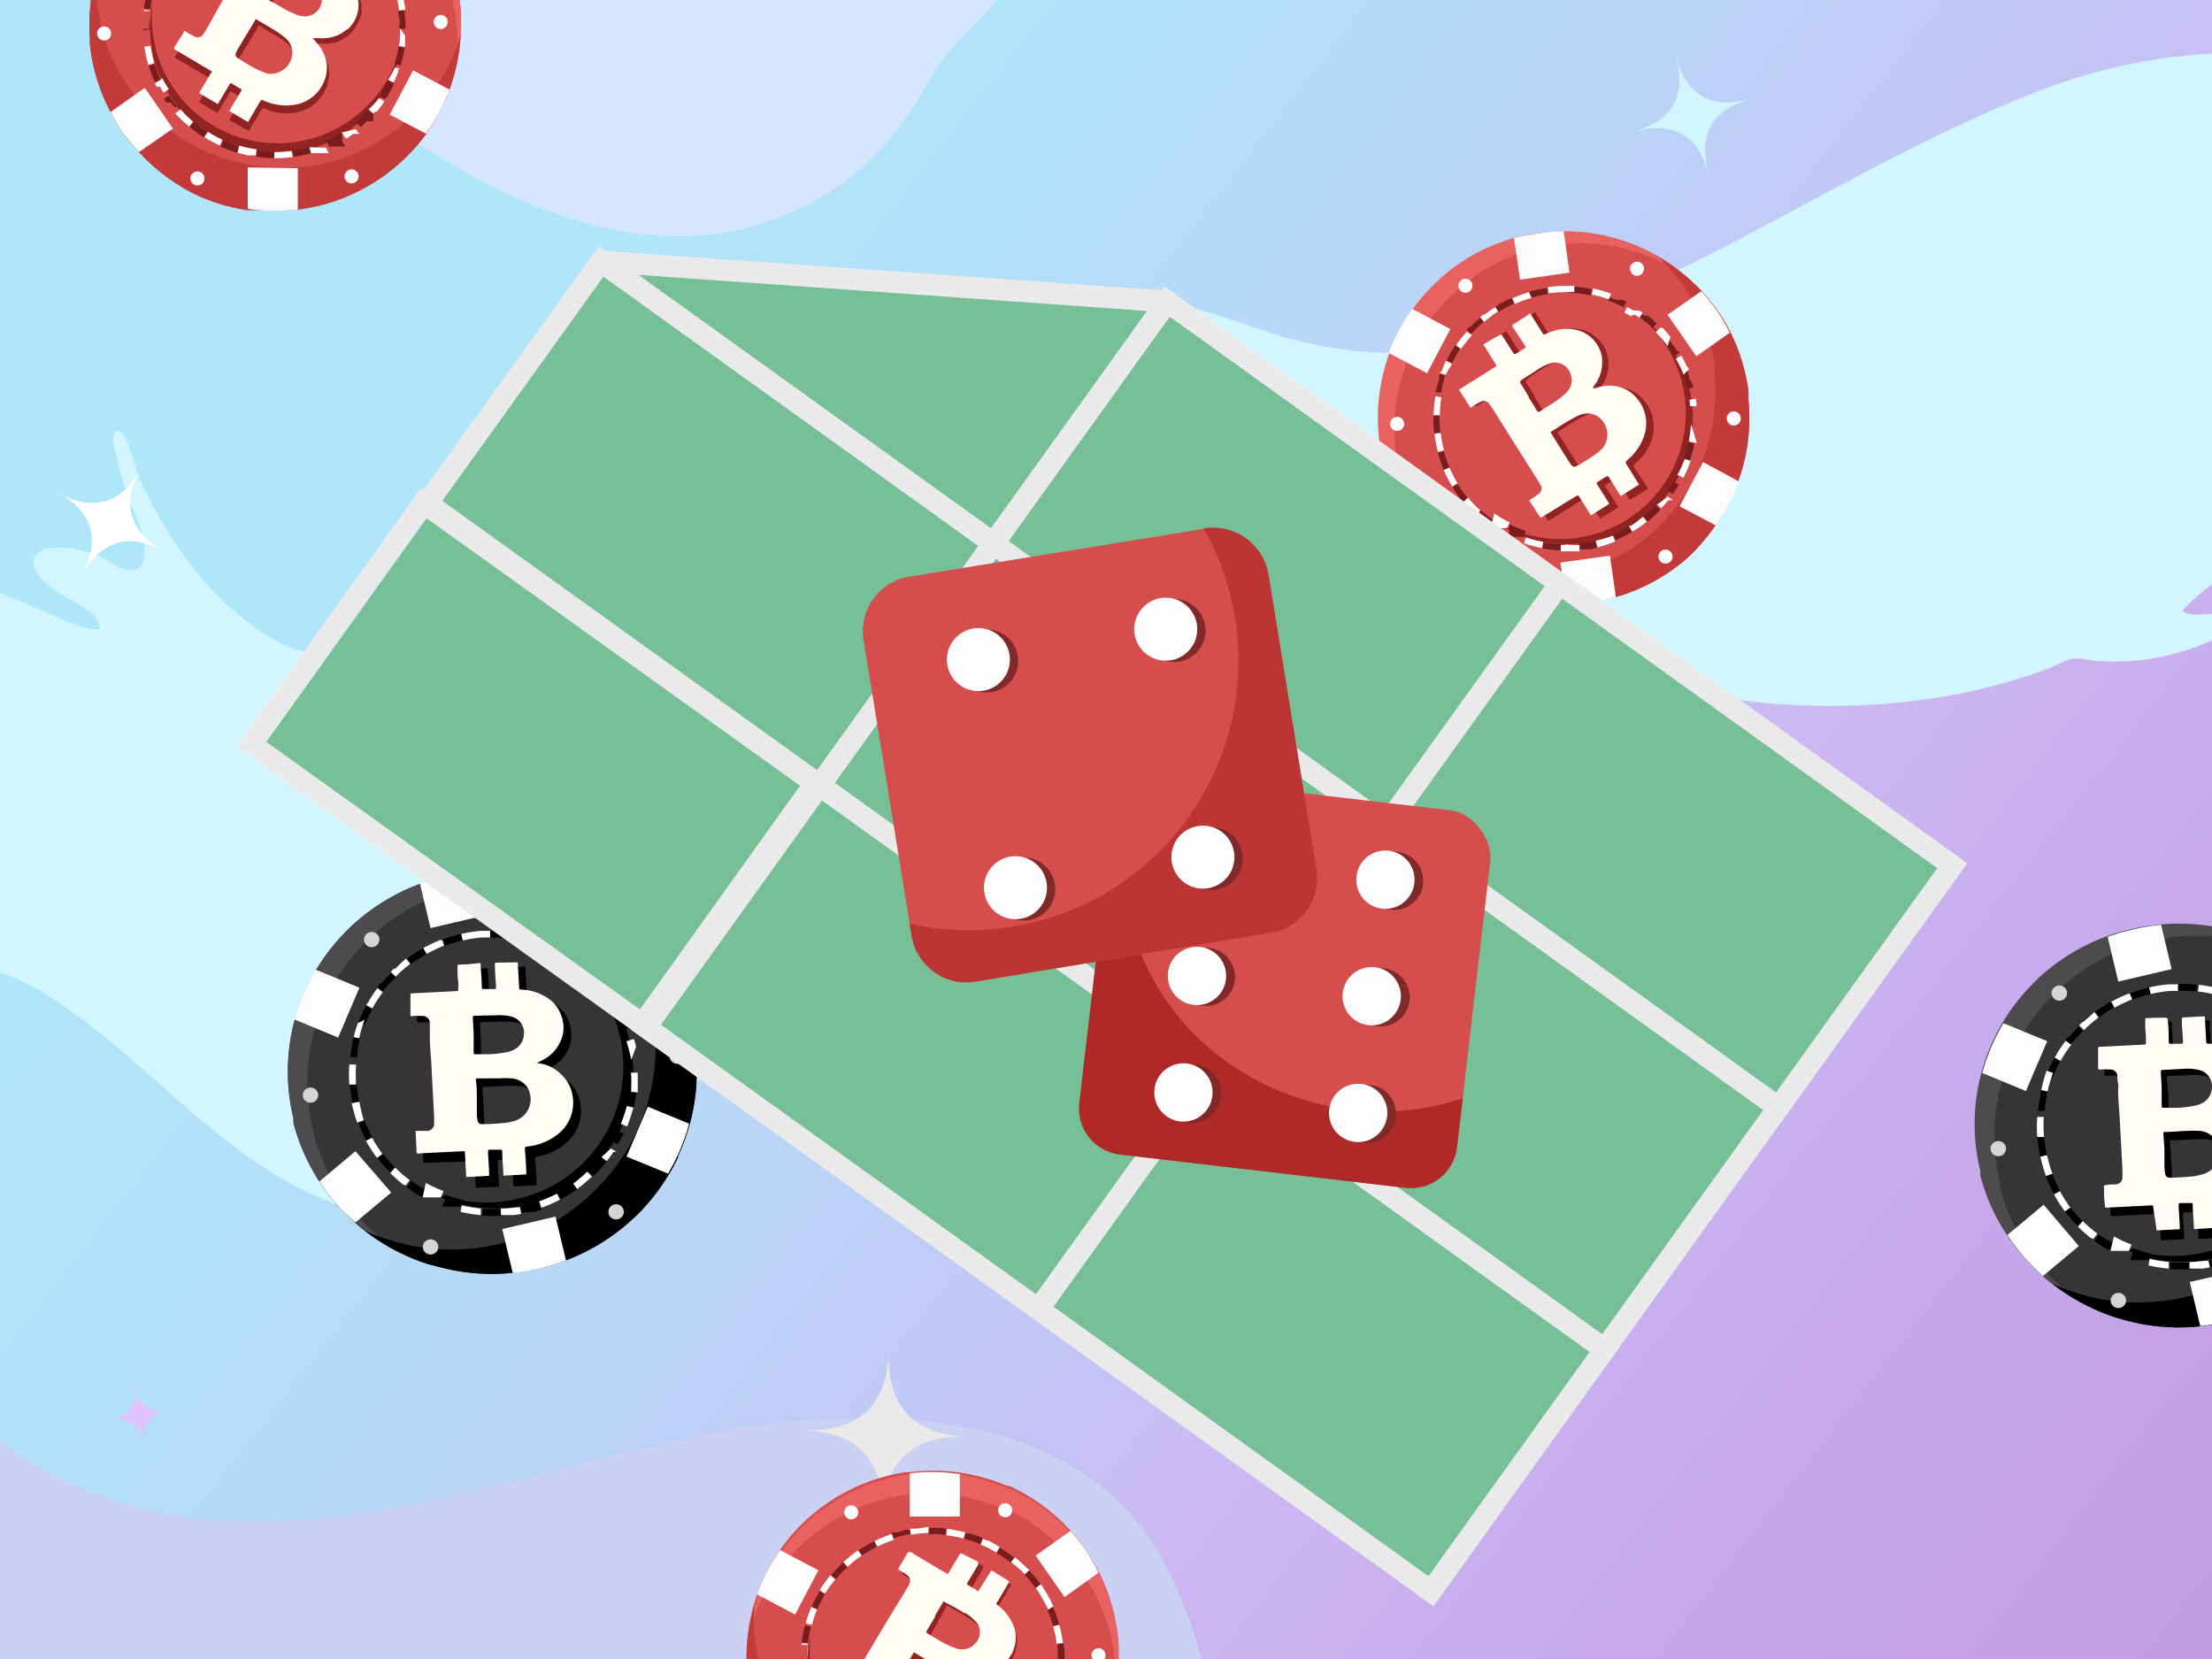 <svg xmlns="http://www.w3.org/2000/svg" viewBox="0 0 160 120"><rect x="0" y="0" width="160" height="120" fill="#808080" stroke="none"/><defs><linearGradient id="Безымянный_градиент_40" x1="-9.36" x2="190.77" y1="-9.45" y2="146.09" gradientUnits="userSpaceOnUse"><stop offset=".19" stop-color="#afe7fa"/><stop offset=".3" stop-color="#b2e2f9"/><stop offset=".44" stop-color="#bbd3f7"/><stop offset=".58" stop-color="#cabbf4"/><stop offset=".59" stop-color="#ccb8f4"/><stop offset=".7" stop-color="#c7a9ec"/><stop offset=".87" stop-color="#c298e3"/><stop offset="1" stop-color="#c092e0"/></linearGradient><clipPath id="clip-path"><path d="M0 0h160v120H0z" style="fill:none"/></clipPath><style>.cls-21{fill:none}.cls-3{fill:#d1f6ff}.cls-8{fill:#fff}.cls-9{fill:#363436}.cls-10{fill:#4d4b4d}.cls-11{fill:#fcfcfc}.cls-12{fill:#d4d4d4}.cls-13{fill:#fffdf5}.cls-14{fill:#d64d4d}.cls-15{fill:#e86262}.cls-16{fill:#c23a3a}.cls-17{fill:#912323}.cls-18{fill:#781d1d}.cls-21{stroke:#eaeaea;stroke-width:1.56px;stroke-miterlimit:10}.cls-24{fill:#812929}</style></defs><g id="Слой_1" data-name="Слой 1"><path d="M0 0h160v120H0z" style="fill:url(#Безымянный_градиент_40)"/><path d="M160 42.27a17 17 0 0 0-2.13 1.88c.25.4 1.29.3 2.13.25v1.92a17.3 17.3 0 0 1-5 1.41 16.7 16.7 0 0 1-3.53.06 5.8 5.8 0 0 0-1.59-.15 12 12 0 0 0-1.53.65 42 42 0 0 1-7.21 2 50.1 50.1 0 0 1-15.12.37 34.8 34.8 0 0 1-10-2.27 79 79 0 0 0-10.66-4.26c-7.56-2.13-15.6-2.08-22.7 1.49-12.88 6.46-20.2 20.22-29.86 30.29-7.28 7.58-18.44 15.36-29.29 10.89-8-3.29-13.13-10.56-20.39-15A18.6 18.6 0 0 0 0 70.34V42.89l2.43 1c1.43.59 3.19 1.6 4.76 1.66.1-.78-.72-1.34-1.31-1.7-.92-.58-3.82-2-3.43-3.4s3.31-.7 4.26-.42 3.13 2.3 3.67.49c.39-1.3-.46-2.84-.89-4a19.7 19.7 0 0 1-1-3.27c-.09-.45-.49-1.45-.24-1.88C9 30.25 9.8 34 10 34.43a33.6 33.6 0 0 0 3.52 6.06 23.3 23.3 0 0 0 2.63 3c1.56 1.45 4.26 3.61 6.49 3.73a13.3 13.3 0 0 0 3.79-.9c1.23-.36 2.45-.77 3.65-1.24a71.7 71.7 0 0 0 13.37-7.24C51.91 32.22 60 25.73 69.73 22.53c7.54-2.48 13.83-1.4 21.08 1.18 7.94 2.84 15.29 2.2 23.11-.87 11.52-4.5 21.74-11.62 33.22-16.13a40.6 40.6 0 0 1 12.57-2.82h.29Z" class="cls-3"/><path d="M86.88 120H0v-15.78a28 28 0 0 0 11.76 5.24c14.17 2.6 28.3-4 42.08-6.18 10.38-1.66 24-1.14 29.94 9a31 31 0 0 1 3.1 7.72" style="fill:#cad1f2"/><path d="M72.1 0c-1.44 1.89-3.41 3.23-4.6 5.36-2.24 4-4.87 7.32-9.12 9.47-6.91 3.51-13.78 2.58-20.68-.35-4.64-2-9-5.19-13.32-7.83-1.54-.94-3.06-2-4.66-2.83-1.86-.95-4.26-.89-6-1.9A6.4 6.4 0 0 1 11.81 0Z" style="fill:#d4e7ff"/></g><g id="Слой_2" data-name="Слой 2"><path d="M10.47 104.64a2 2 0 0 0-2.65-1.87 2 2 0 0 0 1.87-2.65 2 2 0 0 0 2.65 1.88 2 2 0 0 0-1.87 2.64" style="fill:#dfc2ff"/><path d="M58.13 103.44q5.92.25 6.17-5.68-.24 5.92 5.68 6.18-5.92-.25-6.18 5.68.26-5.92-5.67-6.18" style="fill:#eaeaea"/><path d="M4.18 35.63q3.86 2.13 6-1.73-2.13 3.85 1.73 6-3.86-2.13-6 1.73 2.09-3.88-1.73-6" class="cls-8"/><path d="M121.22 4.1c.79 2.83 2.6 3.84 5.43 3.05q-4.25 1.19-3.05 5.43c-.8-2.83-2.6-3.85-5.43-3.05 2.83-.8 3.83-2.6 3.05-5.43" class="cls-3"/><path d="M50 74.18c0 .12 0 .23.08.34s0 .24.07.36a14.34 14.34 0 0 1-.25 6.4 1 1 0 0 0-.05.19c-.06.18-.11.37-.18.56a14.2 14.2 0 0 1-1.3 2.86 15 15 0 0 1-2.11 2.77l-.29.28a14.8 14.8 0 0 1-5 3.2l-.89.31-.2.06q-.45.13-.9.24a14 14 0 0 1-1.86.31 14.6 14.6 0 0 1-5.61-.48l-.51-.13a14.9 14.9 0 0 1-5.32-3l-.44-.45-.24-.19a14.55 14.55 0 0 1-3.77-6.58v-.32a14.4 14.4 0 0 1 0-6.81s.05-.21.08-.32a14.6 14.6 0 0 1 3.94-6.62l.07-.07a.5.5 0 0 0 .07-.07 14.8 14.8 0 0 1 5-3.09l.26-.09.77-.25h.1c.22-.07.45-.13.68-.18a14.5 14.5 0 0 1 2.05-.41 14.8 14.8 0 0 1 5.91.65l.53.18a14.9 14.9 0 0 1 4.84 2.9l.61.58c.18.19.37.38.55.58a16 16 0 0 1 1.39 1.84A14.6 14.6 0 0 1 50 74.18" class="cls-9"/><path d="M44.05 65.58a17 17 0 0 0-1.95-.87l-.53-.18a14.9 14.9 0 0 0-8-.32l-.68.18h-.09c-.26.07-.52.15-.77.24a14.6 14.6 0 0 0-5.25 3.19l-.07.06-.07.07a14.67 14.67 0 0 0-4 6.94 14.4 14.4 0 0 0 0 6.81v.14l.05.17a14.43 14.43 0 0 0 3.77 6.58l.2.2a15 15 0 0 0 1.86 1.51 14.5 14.5 0 0 1-3.28-2.3l-.24-.19a14.43 14.43 0 0 1-3.77-6.58v-.32a14.3 14.3 0 0 1 0-6.8 14.57 14.57 0 0 1 4-6.94l.07-.07a.5.5 0 0 0 .07-.07 14.8 14.8 0 0 1 5.25-3.18l.77-.25h.1c.22-.07.45-.13.68-.18a14.9 14.9 0 0 1 8 .32l.53.18a15 15 0 0 1 3.35 1.66" class="cls-10"/><path d="M50 74.18c0 .12 0 .23.08.34s0 .24.07.36a14.34 14.34 0 0 1-.25 6.4 1 1 0 0 0-.05.19c-.06.18-.11.37-.18.56s-.08.25-.13.37l-.06.19c-.11.28-.23.57-.35.85a1 1 0 0 1-.07.13.6.6 0 0 1 0 .12s-.05.11-.08.16a2.4 2.4 0 0 1-.14.28l-.09.17c0 .07-.07.14-.1.2a2 2 0 0 0-.1.18l-.13.21a15 15 0 0 1-2.11 2.77l-.29.28a14.8 14.8 0 0 1-5 3.2l-.89.31-.2.06q-.45.13-.9.24a14 14 0 0 1-1.86.31 14.6 14.6 0 0 1-5.61-.48l-.56-.13A14.9 14.9 0 0 1 26.36 89a12.6 12.6 0 0 0 1.71.66l.46.14A14.9 14.9 0 0 0 36 90c.19 0 .38-.09.56-.15l.34-.09.2-.06a15.3 15.3 0 0 0 3.16-1.42A15 15 0 0 0 43 86.14l.28-.28a14.85 14.85 0 0 0 3.42-5.63c.06-.19.12-.38.17-.57a14.14 14.14 0 0 0 .3-6.58c0-.12 0-.24-.07-.36s0-.23-.07-.34c-.12-.47-.25-.94-.41-1.39a14.6 14.6 0 0 0-1.83-3.59 16 16 0 0 0-1-1.29c-.18-.2-.36-.4-.55-.59a16 16 0 0 0-1.36-1.21 15 15 0 0 1 3.71 2.44l.4.37.21.21c.18.19.37.38.55.58a2 2 0 0 0 .14.17l.09.1a1 1 0 0 1 .11.14c.12.14.24.29.35.44l.11.15.12.15.08.12a1 1 0 0 1 .08.11v.08l.1.14.15.23A14.6 14.6 0 0 1 50 74.18"/><path d="m34.25 63 .75 3.23-3.86.9-.77-3.24.26-.09.77-.25h.1c.22-.07.45-.13.68-.18a14.5 14.5 0 0 1 2.07-.37m5.93 25 .76 3.17-.89.31-.2.06q-.45.13-.9.24a14 14 0 0 1-1.86.31l-.76-3.19Zm7.9-18.25-2.49 2.07-2.55-3 2.49-2.09.61.58c.18.19.37.38.55.58a16 16 0 0 1 1.39 1.86M28.3 86.26l-2.6 2.17-.46-.43-.24-.19a14.4 14.4 0 0 1-1.9-2.35l2.61-2.19Zm21.55-4.98a1 1 0 0 0-.05.19c-.06.18-.11.37-.18.56a14.2 14.2 0 0 1-1.3 2.86l-3-1.23 1.54-3.61ZM26 71.44l-1.54 3.61-3.16-1.31a14.5 14.5 0 0 1 1.54-3.6Z" class="cls-11"/><ellipse cx="40.3" cy="65.42" class="cls-12" rx=".56" ry=".55" transform="matrix(1 -.08 .08 1 -4.84 3.24)"/><ellipse cx="31.15" cy="90.19" class="cls-12" rx=".56" ry=".55" transform="rotate(-4.34 31.202 90.248)"/><ellipse cx="48.99" cy="76.4" class="cls-12" rx=".56" ry=".55" transform="rotate(-4.34 49.038 76.388)"/><ellipse cx="22.46" cy="79.21" class="cls-12" rx=".56" ry=".55" transform="rotate(-4.34 22.502 79.214)"/><ellipse cx="44.57" cy="87.65" class="cls-12" rx=".56" ry=".55" transform="rotate(-4.34 44.645 87.718)"/><ellipse cx="26.89" cy="67.96" class="cls-12" rx=".56" ry=".55" transform="rotate(-4.34 26.89 68.016)"/><path d="M45.54 75.31a9.84 9.84 0 0 1-7.41 11.83 10 10 0 0 1-7.87-1.42 10 10 0 0 0 7.15 1A9.8 9.8 0 0 0 40.73 69a9.8 9.8 0 0 1 4.81 6.31"/><path d="M33.34 67.57h-.06a11 11 0 0 0-1.35.42l.18.46a11 11 0 0 1 1.34-.45l-.11-.47Zm-2.74 1.06h-.08a10 10 0 0 0-1.12.74l.3.38a10 10 0 0 1 1.18-.76l-.24-.43Zm-2.34 1.78a10 10 0 0 0-.68.74h-.08l-.21.26.4.29a10 10 0 0 1 .92-1l-.35-.34Zm-1.76 2.33a8 8 0 0 0-.5 1l-.08.2.47.17a9 9 0 0 1 .54-1.11l-.43-.23Zm-1 2.73a10 10 0 0 0-.16 1h.49a10 10 0 0 1 .2-1.38l-.48-.1Zm-.2 2.9a9 9 0 0 0 .21 1.44l.48-.1a9.4 9.4 0 0 1-.2-1.38h-.49Zm1.08 2.68-.46.16a9.4 9.4 0 0 0 .6 1.33l.44-.23a9.6 9.6 0 0 1-.58-1.26m1.33 2.44-.4.29a11 11 0 0 0 1 1.1l.35-.34a10 10 0 0 1-.91-1.05Zm2 2-.29.39a11 11 0 0 0 1.06.69h.18l.23-.43a11 11 0 0 1-1.18-.75Zm2.46 1.33-.18.46h1.42l.11-.47a10.5 10.5 0 0 1-1.35-.41Zm2.74.63-.05.48a12 12 0 0 0 1.48 0v-.49a11 11 0 0 1-1.41 0Zm4.09-.56a9 9 0 0 1-1 .29l-.36.08.1.48.32-.07h.59l.51-.16zm2.48-1.29a11 11 0 0 1-1.19.74l.22.43a10.5 10.5 0 0 0 1.27-.77l-.29-.39Zm2-1.92a11 11 0 0 1-.86.94l-.09.09.34.35L43 85a10 10 0 0 0 .89-1l-.38-.3Zm1.4-2.41a10 10 0 0 1-.62 1.25l.43.25c.14-.25.27-.49.39-.74h.15l-.46-.18Zm.67-2.69a9 9 0 0 1-.2 1.42l.48.12a11 11 0 0 0 .24-1.41h-.49Zm-.11-2.77a11 11 0 0 1 .16 1.38h.49H46l-.48.09ZM45 73l-.44.22a10 10 0 0 1 .54 1.28l.47-.16h-.05c-.07-.19-.14-.37-.22-.56h-.09Zm-1.68-2.39-.36.33a11 11 0 0 1 .9 1.06l.41-.28-.12-.15H44c-.2-.26-.42-.51-.65-.76Zm-2.29-1.82-.25.41A10 10 0 0 1 42 70l.31-.38c-.25-.2-.51-.39-.77-.56h-.27Zm-2.72-1.13-.12.48c.19 0 .38.1.57.16s.51.18.76.28l.19-.45-.3-.12h-.56l-.54-.16Zm-3.24-.32v.48a14 14 0 0 1 1.73.06l.05-.49a12 12 0 0 0-1.47-.06Z"/><path d="M28.23 84.85a11 11 0 0 0 .94.84h.08l.09.06.3-.39a9 9 0 0 1-1.06-.91Zm.38-14.79h-.1l-.24.23.35.35a9 9 0 0 1 1.06-.92l-.3-.39a10 10 0 0 0-.77.73m-2.14 12.46a10 10 0 0 0 .8 1.23l.39-.29a10 10 0 0 1-.75-1.17ZM31.91 68h-.08a12 12 0 0 0-1.21.57l.24.43a10.5 10.5 0 0 1 1.27-.6L32 68Zm-1.34 18.61h1.33l.18-.46a9 9 0 0 1-1.28-.59ZM46 75.75c0-.2-.09-.39-.14-.58h-.09l-.46.15a11 11 0 0 1 .35 1.34ZM45 73l-.09-.17h-.09a9 9 0 0 0-.53-.84l-.41.27a10 10 0 0 1 .72 1.2Zm-19.56 6.8a11 11 0 0 0 .4 1.4l.47-.17a10 10 0 0 1-.31-1.34Zm.15-4.8h-.1l.49.1a9 9 0 0 1 .39-1.33l-.48.23a7 7 0 0 0-.3 1m.17 2h-.49a9 9 0 0 0 0 1.45h.49a11 11 0 0 1 0-1.53Zm.9-4.48h-.06l-.1.18.43.24a10 10 0 0 1 .76-1.17l-.39-.29a9 9 0 0 0-.64.96Zm14.91 13.01-.11.08.29.4.06-.05a12 12 0 0 0 1-.85l-.34-.36a9 9 0 0 1-.9.78m1.93-1.84.38.3c.18-.22.34-.44.5-.67h.22l-.42-.25a10 10 0 0 1-.68.62m-.83-13.75h-.28L42 70a10 10 0 0 1 1 1l.36-.33a9 9 0 0 0-.68-.66Zm2.24 11.35.45.19a11 11 0 0 0 .45-1.37l-.47-.11a10 10 0 0 1-.43 1.29m-11.59 6.37a10 10 0 0 0 1.46.23v-.48a11 11 0 0 1-1.39-.22Zm12.81-10.07h-.49a9 9 0 0 1 0 1.38l.49.05ZM34.84 67.33h-.07a9.4 9.4 0 0 0-1.41.23l.12.47a9 9 0 0 1 1.38-.22h.59v-.48Zm1.75 20.08h-.36v.48h.93a5 5 0 0 0 .54-.09l-.1-.47c-.32 0-.66.05-1.01.08m4.19-18.8h-.52l-.51-.23-.19.45c.18.07.36.16.54.24s.48.25.71.39l.26-.42-.29-.16Zm-3.93-.76a9 9 0 0 1 1.38.26l.13-.47a11 11 0 0 0-1.45-.28ZM39 86.9l.16.46a10 10 0 0 0 1.35-.59l-.22-.43a10.5 10.5 0 0 1-1.29.56" class="cls-8"/><path id="b_stroke" d="M33.75 70.14c-.13 0-.17 0-.16.17l.06 1.08v.52c0 .17 0 .18-.17.19l-3.17.17c-.11 0-.16 0-.15.15a2 2 0 0 1 0 .24v1.15c0 .11.05.14.16.14a6 6 0 0 1 .73 0 .52.52 0 0 1 .53.48v1.02c0 .68.08 1.36.11 2 .07 1.28.14 2.56.2 3.84v.59a.52.52 0 0 1-.5.55h-.69c-.23 0-.16 0-.16.18 0 .44.05.88.07 1.33 0 .17 0 .18.2.17l3.34-.11c.16 0 .16 0 .17.16 0 .59.06 1.17.1 1.76l1.68-.09-.1-1.7c0-.26 0-.23.23-.24h.64c.12 0 .17 0 .17.15 0 .54.06 1.08.09 1.61v.17l1.68-.09c0-.63-.06-1.25-.1-1.88 0-.13 0-.17.16-.19a4.23 4.23 0 0 0 2.09-1 3 3 0 0 0 1-2.91 2.73 2.73 0 0 0-.83-1.51 2.86 2.86 0 0 0-1.13-.65c-.14 0-.29-.08-.44-.12h-.17c.15-.09.3-.16.45-.24a3 3 0 0 0 .37-.25 2.6 2.6 0 0 0 .85-1 2.5 2.5 0 0 0 .17-.42 1.6 1.6 0 0 0 .07-.3 2.3 2.3 0 0 0 0-.78 2.8 2.8 0 0 0-.25-.81 2.3 2.3 0 0 0-.68-.87 3.54 3.54 0 0 0-2.1-.8c-.12 0-.17 0-.17-.18L38 70.1c0-.19 0-.19-.2-.18l-1.28.08c-.21 0-.21 0-.2.21l.09 1.58c0 .16 0 .16-.16.17h-.72c-.12 0-.16 0-.17-.14 0-.55 0-1.09-.08-1.63 0-.11 0-.16-.13-.16Zm4.06 11.6a4.5 4.5 0 0 1-1.09.18 12 12 0 0 1-1.33.06.28.28 0 0 1-.31-.25 3 3 0 0 1-.06-.57c0-.34 0-.67-.05-1 0-.48-.05-1-.08-1.43 0-.08 0-.1.09-.11.57 0 1.13-.07 1.7-.07a5.5 5.5 0 0 1 .81 0 1.57 1.57 0 0 1 1.16.59 1.7 1.7 0 0 1-.84 2.6m-1.37-7.84a3.6 3.6 0 0 1 1.17.12 1.23 1.23 0 0 1 .83 1.37 1.24 1.24 0 0 1-.26.7 1.3 1.3 0 0 1-.27.25 1.7 1.7 0 0 1-.63.28 7.7 7.7 0 0 1-1.43.18h-.89c-.13 0-.17 0-.18-.16v-1.36l-.06-1.18c0-.12 0-.16.15-.17Z" data-name="b stroke"/><path id="b_stroke-2" d="M33.25 69.77c-.13 0-.16 0-.16.17 0 .35 0 .7.06 1.06v.5c0 .18 0 .18-.17.19l-3.14.16c-.11 0-.16 0-.15.15s0 .16 0 .23v1.12c0 .23 0 .15.15.14a6 6 0 0 1 .72 0 .52.52 0 0 1 .53.47v.99c0 .66.07 1.32.11 2 .06 1.25.13 2.49.2 3.74v.57a.51.51 0 0 1-.49.54h-.68c-.22 0-.17 0-.16.18l.06 1.29c0 .17 0 .17.2.16l3.13-.16c.16 0 .16 0 .17.15l.09 1.72 1.66-.09c0-.55-.05-1.1-.08-1.65 0-.26 0-.23.23-.24h.63c.12 0 .17 0 .17.15 0 .52.05 1 .08 1.57a1 1 0 0 0 0 .16l1.66-.09c0-.61-.06-1.22-.1-1.83 0-.13 0-.17.16-.19A4.2 4.2 0 0 0 40.4 82a2.89 2.89 0 0 0 1-2.83 2.64 2.64 0 0 0-.82-1.47 2.85 2.85 0 0 0-1.18-.7l-.4-.09h-.17c.15-.1.3-.16.44-.24a3 3 0 0 0 .38-.24 2.7 2.7 0 0 0 .84-1 2.2 2.2 0 0 0 .16-.4 1.7 1.7 0 0 0 .08-.3 2.4 2.4 0 0 0 0-.76 2.8 2.8 0 0 0-.25-.79 2.4 2.4 0 0 0-.67-.85 3.67 3.67 0 0 0-2.09-.75c-.12 0-.17 0-.17-.17l-.09-1.63c0-.18 0-.18-.19-.17l-1.27.02c-.21 0-.21 0-.2.21 0 .51.05 1 .08 1.53 0 .16 0 .16-.16.17h-.71c-.11 0-.15 0-.16-.14 0-.53-.06-1.06-.08-1.58 0-.11 0-.16-.13-.16-.49.07-.94.1-1.39.11m4 11.3a4.4 4.4 0 0 1-1.08.18 11 11 0 0 1-1.31.06c-.18 0-.27-.07-.31-.24a2.7 2.7 0 0 1-.06-.56v-1c0-.47 0-.93-.07-1.4 0-.07 0-.1.09-.1C35 78 35.57 78 36.13 78a5.5 5.5 0 0 1 .81 0 1.55 1.55 0 0 1 1.15.57 1.65 1.65 0 0 1-.83 2.5Zm-1.35-7.63a3.5 3.5 0 0 1 1.16.11 1.21 1.21 0 0 1 .83 1.34 1.3 1.3 0 0 1-.27.68 1.2 1.2 0 0 1-.26.25 1.9 1.9 0 0 1-.63.27 8.5 8.5 0 0 1-1.42.17h-.88c-.12 0-.17 0-.17-.15v-1.33l-.06-1.15c0-.11 0-.15.15-.16Z" class="cls-13" data-name="b stroke"/><path d="M126.47 28.31v.65a13.25 13.25 0 0 1-.75 5.87l-.06.17-.21.5a13 13 0 0 1-1.35 2.5 13.5 13.5 0 0 1-2.1 2.41l-.28.23a13.4 13.4 0 0 1-4.79 2.53l-.84.22h-.18l-.84.14a13 13 0 0 1-1.72.14 13.2 13.2 0 0 1-5.06-.91l-.41-.16a13.6 13.6 0 0 1-4.59-3.22l-.39-.43-.16-.2a13 13 0 0 1-1.54-2.32 13.4 13.4 0 0 1-1.35-4v-.3a13.4 13.4 0 0 1 .59-6.26s0 0 0-.05.07-.18.1-.28a13.53 13.53 0 0 1 4.14-5.78l.06-.05.07-.06a13.5 13.5 0 0 1 4.79-2.43l.25-.07.72-.16h.09c.21 0 .42-.08.63-.11a14 14 0 0 1 1.9-.14 13.4 13.4 0 0 1 5.32 1.09l.47.21a13.7 13.7 0 0 1 4.17 3.08c.17.19.34.38.5.58l.45.58a12.4 12.4 0 0 1 1.11 1.81 13.3 13.3 0 0 1 1.26 4.22" class="cls-14"/><path d="M121.8 19.9a13.5 13.5 0 0 0-1.7-1l-.46-.22a13.5 13.5 0 0 0-7.22-.95l-.64.11h-.09l-.72.17a13.3 13.3 0 0 0-5 2.5l-.07.05-.07.06a13.5 13.5 0 0 0-4.23 6v.05A13.4 13.4 0 0 0 101 33a1 1 0 0 0 0 .14v.15a13.45 13.45 0 0 0 2.89 6.37c.06.07.11.14.17.2a13.4 13.4 0 0 0 1.56 1.55 13.5 13.5 0 0 1-2.76-2.41c-.06-.07-.12-.13-.17-.2a13.4 13.4 0 0 1-2.89-6.37v-.3a13.4 13.4 0 0 1 .59-6.26s0 0 0-.05a13.6 13.6 0 0 1 4.24-6.06l.06-.05.07-.06a13.5 13.5 0 0 1 5-2.5l.72-.16h.09c.21 0 .42-.08.63-.11a13.5 13.5 0 0 1 7.22.95l.47.21a13.3 13.3 0 0 1 2.91 1.86" class="cls-15"/><path d="M126.47 28.31v.65a13.25 13.25 0 0 1-.75 5.87l-.06.17-.21.5a4 4 0 0 1-.14.34 1 1 0 0 0-.08.16c-.12.26-.25.51-.39.76a.4.4 0 0 1-.07.11l-.06.11a.6.6 0 0 1-.08.14l-.15.25-.1.15a2 2 0 0 1-.11.17c0 .05-.07.1-.1.16l-.14.18a13.5 13.5 0 0 1-2.03 2.38l-.28.23a13.4 13.4 0 0 1-4.79 2.53l-.84.22h-.18l-.84.14a13 13 0 0 1-1.72.14 13.2 13.2 0 0 1-5.06-.91l-.41-.16a13.6 13.6 0 0 1-4-2.66 13 13 0 0 0 1.5.75l.4.17a13.4 13.4 0 0 0 6.78.77l.52-.09.32-.06h.18a13 13 0 0 0 3-1 14 14 0 0 0 2.65-1.7l.27-.24a13.4 13.4 0 0 0 3.5-4.94c.08-.17.14-.34.21-.5a13.45 13.45 0 0 0 .81-6v-.66c-.07-.44-.15-.88-.26-1.31a13.6 13.6 0 0 0-1.37-3.46c-.26-.44-.53-.86-.83-1.27l-.45-.59a15 15 0 0 0-1.14-1.22 13.5 13.5 0 0 1 3.18 2.55l.33.37.17.21.45.58.12.17.07.1.09.14c.1.14.19.28.28.43l.09.15.1.15.06.11.06.11a.2.2 0 0 1 0 .08l.08.13.11.22a13.3 13.3 0 0 1 1.31 4.22" class="cls-16"/><path d="m113.1 16.72.43 3-3.58.51-.44-3 .25-.07.72-.16h.09c.21 0 .42-.08.63-.11a14 14 0 0 1 1.9-.17m3.35 23.47.43 3-.84.22h-.18l-.84.14a13 13 0 0 1-1.72.14l-.43-3Zm8.67-16.12-2.42 1.7-2.08-3 2.44-1.71c.17.19.34.38.5.58l.45.58a12.4 12.4 0 0 1 1.11 1.85m-19.34 13.57-2.54 1.78-.39-.43-.16-.2a13 13 0 0 1-1.54-2.32l2.55-1.79Zm20.01-2.81-.06.17-.21.5a13 13 0 0 1-1.42 2.5l-2.61-1.38 1.69-3.2ZM104.91 23.8l-1.69 3.2-2.77-1.47a14 14 0 0 1 1.7-3.19Z" class="cls-11"/><circle cx="118.41" cy="19.44" r=".51" class="cls-11"/><circle cx="108.06" cy="41.49" r=".51" class="cls-11"/><circle cx="125.41" cy="30.27" r=".51" class="cls-11"/><circle cx="101.06" cy="30.66" r=".51" class="cls-11"/><circle cx="120.47" cy="40.26" r=".51" class="cls-11"/><circle cx="106" cy="20.67" r=".51" class="cls-11"/><path d="M122.36 29a9.1 9.1 0 0 1-14.75 8.33 9.09 9.09 0 0 0 10.9-14.54 9.06 9.06 0 0 1 3.85 6.21" class="cls-17"/><path d="M111.9 20.84h-.05a9 9 0 0 0-1.27.27l.13.44a9 9 0 0 1 1.25-.28l-.06-.44Zm-2.58.75h-.07a11 11 0 0 0-1.08.58l.24.38c.37-.22.75-.43 1.13-.61l-.18-.41ZM107.05 23c-.24.2-.46.41-.68.63h-.08l-.21.22.34.3a8 8 0 0 1 .92-.89l-.29-.35Zm-1.8 2c-.19.29-.37.6-.54.91 0 .05 0 .11-.08.17l.4.19a9 9 0 0 1 .64-1.11l-.38-.25Zm-1.15 2.43a8 8 0 0 0-.23.86h-.07v.05l.44.07a11 11 0 0 1 .29-1.25l-.42-.13Zm-.42 2.65a9 9 0 0 0 .07 1.35l.45-.06a9 9 0 0 1-.08-1.28Zm.76 2.56-.43.11a9 9 0 0 0 .44 1.28l.41-.18a9 9 0 0 1-.42-1.21m1 2.35-.39.23a9 9 0 0 0 .79 1.1l.34-.29a8.5 8.5 0 0 1-.74-1Zm1.63 2-.3.33a9 9 0 0 0 .91.73h.15l.25-.37a9.5 9.5 0 0 1-1-.79Zm2.13 1.43-.2.41h1.22l.14-.43a8 8 0 0 1-1.19-.49Zm2.44.8-.08.45a10 10 0 0 0 1.34.14v-.45a8 8 0 0 1-1.27-.14Zm3.82-.13c-.31.08-.62.14-.93.19h-.33v.45h.85l.48-.11-.11-.44Zm2.36-1a8 8 0 0 1-1.14.58l.17.41a10 10 0 0 0 1.2-.6zm2-1.6a9 9 0 0 1-.86.79l-.09.08.28.35h.06a9 9 0 0 0 .89-.84l-.32-.3Zm1.47-2.1a11 11 0 0 1-.66 1.1l.36.26c.15-.21.29-.43.42-.65h.13l-.4-.2Zm.83-2.43a9 9 0 0 1-.33 1.25l.43.14a9 9 0 0 0 .34-1.28l-.44-.09Zm.12-2.55a9 9 0 0 1 0 1.28h.45l-.45.05Zm-.18-2.66-.42.16a9 9 0 0 1 .39 1.23l.44-.11c0-.18-.1-.36-.16-.53h-.08Zm-1.33-2.34-.36.28a9.5 9.5 0 0 1 .72 1.07l.39-.23-.09-.15h-.09c-.17-.26-.34-.51-.53-.76Zm-1.94-1.87-.26.37a9 9 0 0 1 1 .82l.32-.32c-.21-.2-.43-.4-.66-.58h-.31Zm-2.37-1.26-.16.43.51.2c.23.1.45.2.67.32l.21-.4-.27-.14h-.49l-.47-.19Zm-2.92-.57v.45a14 14 0 0 1 1.56.2l.09-.44a9 9 0 0 0-1.34-.19Z" class="cls-18"/><path d="M108.15 22.22c-.26.16-.51.34-.76.53h-.09l-.24.19.29.35a8 8 0 0 1 1-.76Zm-2.32 14.12a11 11 0 0 0 .8.84h.06l.08.07.3-.33a9 9 0 0 1-.89-.93Zm2 1.81.09.05H109l.2-.41a9 9 0 0 1-1.11-.65Zm2.78-17h-.07a9 9 0 0 0-1.15.43l.18.41a7.6 7.6 0 0 1 1.21-.44ZM106.09 24a9 9 0 0 0-.67.83l-.11.16.37.25a11 11 0 0 1 .79-1Zm-1.66 10a10 10 0 0 0 .62 1.2l.38-.24a9 9 0 0 1-.59-1.14Zm5.8 5.3a10 10 0 0 0 1.31.34l.08-.45a7.5 7.5 0 0 1-1.24-.32Zm-5.23-13-.41-.2a9 9 0 0 0-.34.83h-.11v.05l.43.13a9 9 0 0 1 .43-.73Zm17.26 3.08h.45c0-.19 0-.37-.07-.55l-.44.1a9 9 0 0 1 .06.53Zm-18-.64-.44-.07a10 10 0 0 0-.12 1.35h.45a9 9 0 0 1 .09-1.2Zm-.5 2.62a9.5 9.5 0 0 0 .25 1.33l.44-.12a9 9 0 0 1-.24-1.26Zm18.55-.7a8 8 0 0 1-.16 1.28l.45.08h.13Zm-4.38 7.33-.1.06.23.38h.06a8 8 0 0 0 1-.7l-.28-.35a9 9 0 0 1-.93.69Zm1.9-1.54.33.31c.18-.19.35-.38.51-.58h.33l-.37-.26a9 9 0 0 1-.82.61Zm1-12.07c-.18-.23-.37-.45-.57-.67h-.18l-.31.32a10 10 0 0 1 .85 1Zm-7.49-3.26h.53v-.44a5 5 0 0 0-.54 0h-.07a9 9 0 0 0-1.3.09l.07.45a9 9 0 0 1 1.28-.09Zm8.82 5.6a1 1 0 0 1-.07-.17h-.06a9 9 0 0 0-.41-.83l-.4.23a9 9 0 0 1 .56 1.15Zm-.8 7.64.4.2a9 9 0 0 0 .53-1.22l-.43-.14a9 9 0 0 1-.57 1.24Zm-4.83-13.12a9 9 0 0 0-1.3-.37l-.09.44a7.5 7.5 0 0 1 1.23.35Zm2.04 1.76.26-.36-.24-.18h-.44l-.44-.25-.21.4a4 4 0 0 1 .47.27c.19-.21.4-.08.6.12m-5.34 16.43h-.33v.45h1.35v-.45a7.5 7.5 0 0 1-1.02-.05Zm2.21-.27.11.43a10 10 0 0 0 1.28-.42l-.17-.42a9 9 0 0 1-1.22.36Z" class="cls-8"/><path id="b_stroke-3" d="M107.72 24.69c-.1.06-.12.12 0 .22.19.29.37.58.55.87l.27.42c.09.15.09.15 0 .24L106 28c-.09.06-.11.11 0 .2l.12.19.21.34.38.6c0 .08.1.1.19 0a5 5 0 0 1 .58-.34.49.49 0 0 1 .65.16c.11.15.21.29.3.44l.24.38 1 1.65 2 3.11c.1.16.2.32.28.48a.47.47 0 0 1-.14.68c-.17.13-.35.24-.53.36s-.13.09-.05.22c.23.36.45.72.68 1.07.09.15.09.15.23.06l2.48-1.56c.13-.08.13-.08.22.05l.9 1.43 1.32-.83-.86-1.38c-.13-.21-.14-.17.07-.31l.5-.31c.09-.07.14-.06.21.05.27.43.54.87.82 1.3l.09.13 1.32-.83-1-1.52c-.07-.1-.05-.16 0-.23a3.8 3.8 0 0 0 1.24-1.74 2.91 2.91 0 0 0-.54-2.89 2.56 2.56 0 0 0-1.38-.88 2.64 2.64 0 0 0-1.28 0l-.41.1h-.16c.08-.15.17-.27.25-.4a3 3 0 0 0 .2-.38 2.65 2.65 0 0 0 .21-1.22 3 3 0 0 0-.06-.43 2 2 0 0 0-.08-.28 2.6 2.6 0 0 0-.35-.66 2.6 2.6 0 0 0-.58-.56 2.3 2.3 0 0 0-1-.43 3.38 3.38 0 0 0-2.08.31c-.09 0-.15 0-.22-.07-.28-.45-.56-.91-.85-1.36-.09-.15-.09-.15-.24 0l-1 .63c-.16.11-.16.11-.06.27l.81 1.28c.08.13.08.13 0 .21l-.56.36c-.09.06-.14 0-.2-.05-.28-.44-.56-.88-.83-1.32 0-.09-.1-.11-.18-.07-.42.24-.78.46-1.14.68m8.71 7.86a4.4 4.4 0 0 1-.79.64c-.35.23-.69.45-1 .64a.26.26 0 0 1-.37-.06 3 3 0 0 1-.32-.46l-.51-.8c-.25-.39-.49-.78-.74-1.16a.09.09 0 0 1 0-.13c.45-.27.88-.57 1.33-.82a5 5 0 0 1 .67-.35 1.45 1.45 0 0 1 1.22 0 1.65 1.65 0 0 1 .51 2.5m-4.77-5.92a2.8 2.8 0 0 1 1-.43 1.19 1.19 0 0 1 1.34.8 1.34 1.34 0 0 1 .11.7 1.4 1.4 0 0 1-.1.33 1.7 1.7 0 0 1-.38.52 7 7 0 0 1-1.08.79l-.26.16-.44.28c-.09.06-.15.05-.21-.05s-.21-.34-.32-.51l-.33-.52v-.08c-.2-.32-.4-.64-.61-.95-.06-.1 0-.15.05-.21.37-.29.79-.58 1.23-.83" class="cls-17" data-name="b stroke"/><path id="b_stroke-4" d="M107.39 24.86c-.1.06-.11.11 0 .21l.53.85.26.41c.09.14.09.14-.06.23l-2.5 1.57c-.08.06-.11.1 0 .2l.12.18.21.33.36.57c0 .09.1.1.18 0a6 6 0 0 1 .59-.34.49.49 0 0 1 .65.15l.29.42c.07.13.15.25.23.37l1 1.6c.64 1 1.27 2 1.9 3a4 4 0 0 1 .27.47.46.46 0 0 1-.15.66 6 6 0 0 1-.53.36c-.13.08-.13.09-.05.22l.65 1c.09.14.09.14.24.05l2.42-1.48c.13-.08.13-.08.21 0l.87 1.39 1.33-.84-.84-1.33c-.12-.21-.13-.17.08-.31l.5-.31c.09-.07.14-.06.21 0 .26.42.53.84.79 1.27l.09.12 1.32-.83c-.31-.49-.61-1-.93-1.48-.06-.1 0-.15 0-.23a3.86 3.86 0 0 0 1.26-1.72 2.77 2.77 0 0 0-.49-2.81 2.47 2.47 0 0 0-1.35-.84 2.64 2.64 0 0 0-1.28 0l-.41.11h-.15a2.7 2.7 0 0 1 .25-.4 2.7 2.7 0 0 0 .43-1.58c0-.14 0-.28-.05-.41s0-.19-.08-.28a2.1 2.1 0 0 0-.34-.63 2.4 2.4 0 0 0-.56-.55 2.4 2.4 0 0 0-1-.4 3.38 3.38 0 0 0-2.07.34.14.14 0 0 1-.21-.07c-.27-.44-.55-.87-.83-1.31-.09-.15-.09-.15-.24 0l-1 .64c-.16.1-.16.1-.06.26l.85 1.31c.08.13.08.13-.06.21l-.56.36c-.09.06-.14.05-.2 0-.26-.43-.54-.85-.8-1.27-.05-.09-.1-.12-.18-.08-.38.2-.74.42-1.11.64m8.54 7.55a5 5 0 0 1-.8.64 10 10 0 0 1-1.06.64.26.26 0 0 1-.36 0 2.7 2.7 0 0 1-.31-.44c-.17-.26-.33-.52-.49-.78-.24-.38-.48-.75-.71-1.13a.07.07 0 0 1 0-.12c.45-.27.88-.57 1.34-.83.22-.12.44-.25.67-.35a1.48 1.48 0 0 1 1.22 0 1.58 1.58 0 0 1 .5 2.37m-4.65-5.72a3.3 3.3 0 0 1 1-.44 1.15 1.15 0 0 1 1.3.74 1.26 1.26 0 0 1 .1.68 1.4 1.4 0 0 1-.1.33 1.8 1.8 0 0 1-.39.51 7.5 7.5 0 0 1-1.08.79l-.27.16-.43.28c-.1.07-.15.06-.22 0l-.3-.5c-.11-.16-.22-.33-.32-.5v-.07c-.19-.31-.38-.62-.58-.93-.06-.09 0-.14 0-.2.43-.31.85-.54 1.29-.85" class="cls-13" data-name="b stroke"/><g style="clip-path:url(#clip-path)"><path d="M140.91 62.47 85.57 22.7l-41.63-3.4L19.1 53.88l84.42 60.65z" style="fill:#76bf97"/><path stroke-width="1.554" d="M18.148 53.822 30.64 36.375l28.32 20.277-12.495 17.447z" class="cls-21"/><path d="m46.72 74.297 12.569-17.492 28.39 20.4-12.57 17.493zm28.393 20.399 12.57-17.492 28.39 20.4-12.57 17.493zM30.908 36.404l12.57-17.492 28.39 20.4-12.57 17.492z" class="cls-21"/><path d="m59.277 56.805 12.57-17.492 28.39 20.4-12.57 17.493zm28.393 20.4 12.57-17.493 28.39 20.4-12.57 17.493z" class="cls-21"/><path d="m43.47 18.91 28.39 20.4 12.56-17.5z" style="fill:none;stroke:#eaeaea;stroke-width:1.56px;stroke-linecap:round;stroke-linejoin:round"/><path d="m71.859 39.311 12.57-17.492 28.39 20.4-12.57 17.493zm28.393 20.399 12.57-17.492 28.39 20.4-12.57 17.493z" class="cls-21"/><path d="M172 78.06c0 .11 0 .22.08.33s.05.24.07.36a14.34 14.34 0 0 1-.25 6.4v.19c0 .07-.11.37-.18.56a14.2 14.2 0 0 1-1.3 2.86 15 15 0 0 1-2.11 2.77l-.28.28a14.9 14.9 0 0 1-5 3.2l-.89.31-.2.06q-.45.14-.9.24a13 13 0 0 1-1.86.31 14.6 14.6 0 0 1-5.61-.48l-.46-.13a14.9 14.9 0 0 1-5.32-3l-.46-.43-.2-.19a15 15 0 0 1-1.91-2.35 14.3 14.3 0 0 1-1.87-4.23v-.17a1 1 0 0 0 0-.15 14.3 14.3 0 0 1 0-6.8s0-.21.08-.32a14.5 14.5 0 0 1 4-6.62l.06-.07a.5.5 0 0 0 .07-.07 14.8 14.8 0 0 1 5-3.09l.26-.09.77-.25h.1c.22-.07.45-.13.68-.18a15 15 0 0 1 8 .32l.53.18a14.8 14.8 0 0 1 4.85 2.91l.6.57c.18.19.37.38.55.58a15 15 0 0 1 1.39 1.84 14.5 14.5 0 0 1 1.71 4.35" class="cls-9"/><path d="M166.12 69.45a17 17 0 0 0-2-.87l-.53-.18a14.9 14.9 0 0 0-8-.32l-.68.18h-.09c-.26.07-.52.15-.77.24a14.6 14.6 0 0 0-5.25 3.19l-.07.06-.07.07a14.67 14.67 0 0 0-4 6.94 14.4 14.4 0 0 0 0 6.81.6.6 0 0 0 0 .14 1 1 0 0 0 0 .17 14.43 14.43 0 0 0 3.77 6.58l.2.2a15 15 0 0 0 1.86 1.51 14.5 14.5 0 0 1-3.27-2.38l-.2-.19a14.44 14.44 0 0 1-3.78-6.58v-.17a1 1 0 0 0 0-.15 14.3 14.3 0 0 1 0-6.8 14.5 14.5 0 0 1 4-6.94l.06-.07a.5.5 0 0 0 .07-.07 14.8 14.8 0 0 1 5.25-3.18l.77-.25h.1c.22-.07.45-.13.68-.18a14.9 14.9 0 0 1 8 .32l.53.18a15 15 0 0 1 3.42 1.74" class="cls-10"/><path d="M172 78.06c0 .11 0 .22.08.33s.05.24.07.36a14.34 14.34 0 0 1-.25 6.4v.19c0 .07-.11.37-.18.56l-.12.37a1 1 0 0 0-.07.19c-.11.28-.23.57-.35.85l-.06.13-.06.12-.08.16a2.4 2.4 0 0 1-.14.28l-.09.17-.1.2a2 2 0 0 0-.1.18l-.13.21a15 15 0 0 1-2.11 2.77l-.28.28a14.9 14.9 0 0 1-5 3.2l-.89.31-.2.06q-.45.14-.9.24a13 13 0 0 1-1.86.31 14.6 14.6 0 0 1-5.61-.48l-.46-.13a14.9 14.9 0 0 1-4.66-2.47 12.6 12.6 0 0 0 1.71.66l.46.14a14.9 14.9 0 0 0 7.46.17l.56-.14.34-.1.2-.06a15.3 15.3 0 0 0 3.16-1.42A14.7 14.7 0 0 0 165 90l.28-.28a14.7 14.7 0 0 0 3.42-5.63c.06-.19.12-.38.17-.57a14.14 14.14 0 0 0 .3-6.58c0-.12 0-.24-.07-.36s0-.23-.07-.34c-.12-.47-.25-.94-.41-1.39a14.6 14.6 0 0 0-1.83-3.59 14 14 0 0 0-1-1.29c-.18-.2-.36-.4-.55-.59a16 16 0 0 0-1.36-1.21 14.9 14.9 0 0 1 3.72 2.45l.4.38.21.21c.18.19.37.38.55.58a2 2 0 0 0 .14.17l.09.1.12.14.34.44.12.15.11.16a.4.4 0 0 1 .08.11 1 1 0 0 1 .08.11.2.2 0 0 1 0 .08l.1.14.15.23a14.5 14.5 0 0 1 1.91 4.44"/><path d="m156.32 66.89.76 3.21-3.86.9-.77-3.24.26-.09.77-.25h.1c.22-.07.45-.13.68-.18a15 15 0 0 1 2.06-.35m5.93 24.95L163 95l-.89.31-.2.06q-.45.14-.9.24a13 13 0 0 1-1.86.31l-.76-3.19Zm-11.88-1.71-2.6 2.17-.46-.43-.2-.19a15 15 0 0 1-1.91-2.35l2.62-2.19Zm-2.29-14.82-1.54 3.61-3.16-1.31a14.5 14.5 0 0 1 1.54-3.6Z" class="cls-11"/><ellipse cx="153.23" cy="94.06" class="cls-12" rx=".56" ry=".55" transform="rotate(-4.34 153.29 94.08)"/><ellipse cx="144.54" cy="83.08" class="cls-12" rx=".56" ry=".55" transform="rotate(-4.34 144.59 83.047)"/><ellipse cx="148.96" cy="71.83" class="cls-12" rx=".56" ry=".55" transform="rotate(-4.34 148.98 71.85)"/><path d="M167.61 79.18A9.84 9.84 0 0 1 160.2 91a10 10 0 0 1-7.87-1.42 10 10 0 0 0 7.15 1 9.79 9.79 0 0 0 3.32-17.71 9.73 9.73 0 0 1 4.81 6.31"/><path d="M155.41 71.44a10 10 0 0 0-1.36.42l.18.46a11 11 0 0 1 1.34-.42l-.11-.47Zm-2.74 1.06h-.08a9 9 0 0 0-1.11.74l.3.39a8 8 0 0 1 1.17-.77l-.24-.43Zm-2.34 1.78a10 10 0 0 0-.68.74h-.08c-.07.09-.14.17-.2.26l.39.29a10 10 0 0 1 .92-1l-.35-.34Zm-1.76 2.33a10 10 0 0 0-.5 1 2 2 0 0 0-.07.2l.46.17a10 10 0 0 1 .58-1.27l-.43-.23Zm-1 2.73a10 10 0 0 0-.16 1h.5a9 9 0 0 1 .19-1.38l-.48-.1Zm-.2 2.9a12 12 0 0 0 .21 1.44l.48-.1a11 11 0 0 1-.2-1.38h-.49Zm1.08 2.68-.46.17a12 12 0 0 0 .6 1.33l.44-.24a11 11 0 0 1-.58-1.26m1.33 2.44-.4.29a10 10 0 0 0 1 1.1l.34-.34a11 11 0 0 1-.91-1Zm2 2-.29.39a11 11 0 0 0 1.06.69h.18l.24-.43a10 10 0 0 1-1.19-.75Zm2.46 1.33-.17.46h1.41l.11-.47a10.5 10.5 0 0 1-1.35-.41Zm2.74.63v.48a12 12 0 0 0 1.47 0v-.49a11 11 0 0 1-1.41 0Zm4.16-.52a9 9 0 0 1-1 .29l-.36.08.1.48.32-.07h.59l.51-.16-.16-.46Zm2.48-1.29a11 11 0 0 1-1.19.74l.23.43a12 12 0 0 0 1.25-.77zm2-1.92a11 11 0 0 1-.85.94l-.1.09.34.35.06-.05q.48-.48.9-1l-.39-.3Zm1.4-2.41a10 10 0 0 1-.61 1.25l.42.25.4-.74h.1l-.46-.18Zm.67-2.69a8 8 0 0 1-.24 1.37l.48.12a9.4 9.4 0 0 0 .24-1.41h-.49Zm-.11-2.77a11 11 0 0 1 .16 1.38h.49-.14l-.48.09Zm-.46-2.84-.44.22a10 10 0 0 1 .54 1.28l.47-.16c-.07-.19-.14-.37-.22-.56h-.1Zm-1.68-2.39-.36.33a10 10 0 0 1 .88 1.08l.41-.27-.12-.16h-.11a10 10 0 0 0-.65-.77Zm-2.29-1.82-.25.42a9 9 0 0 1 1.15.79l.31-.38c-.25-.2-.51-.39-.77-.56h-.27Zm-2.75-1.17-.12.48.57.16c.26.08.51.18.76.28l.19-.45-.3-.12h-.56l-.54-.16Zm-3.24-.32v.48a14 14 0 0 1 1.72.06v-.49a12 12 0 0 0-1.47-.06Z"/><path d="M150.3 88.72a9.5 9.5 0 0 0 .95.84h.07l.09.06.3-.39a9 9 0 0 1-1.06-.91Zm2.35 1.76H154l.18-.46a8 8 0 0 1-1.27-.59Zm-3.92-14.16-.11.18.43.24a9 9 0 0 1 .77-1.17l-.4-.29a8 8 0 0 0-.69 1.04m2-2.39h-.1l-.24.23.35.35a10 10 0 0 1 1.06-.92l-.3-.39c-.32.3-.57.51-.82.73Zm-3.14 9.73a11 11 0 0 0 .4 1.4l.47-.17a10 10 0 0 1-.39-1.33Zm.12-4.82h-.09l.49.1a9 9 0 0 1 .39-1.33l-.46-.17a9 9 0 0 0-.38 1.4Zm19.44-2-.09-.17h-.08a9 9 0 0 0-.53-.84l-.41.27a10 10 0 0 1 .72 1.2Zm.93 2.76c0-.2-.09-.39-.14-.58h-.08l-.47.15a11 11 0 0 1 .35 1.34ZM154 71.89h-.08a12 12 0 0 0-1.21.57l.24.43a10.5 10.5 0 0 1 1.27-.6l-.18-.45Zm-6.15 8.9h-.49a10 10 0 0 0 0 1.45h.49a11 11 0 0 1-.02-1.45Zm.72 5.6a10 10 0 0 0 .79 1.23l.39-.29a9 9 0 0 1-.75-1.17Zm16.19-12.58h-.28l-.31.37a10 10 0 0 1 1 1l.36-.33a9 9 0 0 0-.68-.66Zm.83 13.75.38.3a8 8 0 0 0 .5-.67h.21l-.42-.25a10 10 0 0 1-.69.62Zm2.63-6.1h-.49a9 9 0 0 1 0 1.38h.49Zm-1.22 3.7.45.19a9.5 9.5 0 0 0 .45-1.37l-.47-.12a10 10 0 0 1-.43 1.3m-3.34 4.24-.1.08.28.4h.06a11 11 0 0 0 1-.85l-.34-.36a9 9 0 0 1-.92.73Zm-8.25 2.13a10 10 0 0 0 1.46.23v-.48a11 11 0 0 1-1.39-.22Zm1.52-20.33h-.07a9.4 9.4 0 0 0-1.41.23l.12.47a9 9 0 0 1 1.39-.22 6 6 0 0 1 .58 0v-.49Zm6 1.28h-.53l-.51-.23-.19.45c.18.07.37.16.54.24s.48.25.72.39l.25-.42-.28-.16Zm-4.2 18.8h-.36v.48h.94l.53-.09-.1-.47c-.39 0-.74.05-1.08.08Zm.26-19.56a9 9 0 0 1 1.38.26l.13-.47a11 11 0 0 0-1.45-.28Zm2.13 19 .16.46a11 11 0 0 0 1.36-.59l-.23-.43a10.5 10.5 0 0 1-1.36.61Z" class="cls-8"/><path id="b_stroke-5" d="M155.82 74c-.13 0-.17 0-.16.17l.06 1.08v.52c0 .18 0 .18-.17.19l-3.18.17c-.11 0-.16 0-.15.15a2 2 0 0 1 0 .24v1.15c0 .25 0 .14.15.14a6 6 0 0 1 .73 0 .52.52 0 0 1 .53.48v1.02c0 .68.08 1.36.11 2l.21 3.84v.59a.51.51 0 0 1-.5.55h-.68c-.23 0-.17 0-.17.18 0 .44.05.88.07 1.33 0 .17 0 .18.2.17l3.16-.17c.16 0 .16 0 .17.16 0 .59.07 1.18.1 1.76l1.68-.09c0-.56-.06-1.13-.08-1.7 0-.26 0-.23.22-.24h.64c.12 0 .17 0 .17.15l.09 1.61v.17l1.68-.09c0-.63-.06-1.25-.1-1.88 0-.13 0-.17.16-.19a4.23 4.23 0 0 0 2.09-1 3 3 0 0 0 1-2.91 2.73 2.73 0 0 0-.83-1.51 2.8 2.8 0 0 0-1.2-.65l-.45-.12h-.17c.15-.09.3-.16.45-.24a3 3 0 0 0 .38-.25 2.8 2.8 0 0 0 .85-1 4 4 0 0 0 .16-.42c0-.1.06-.2.08-.3a2.6 2.6 0 0 0 0-.78 2.8 2.8 0 0 0-.24-.81 2.45 2.45 0 0 0-.69-.87 3.54 3.54 0 0 0-2.11-.77c-.12 0-.17 0-.17-.18 0-.56-.06-1.11-.09-1.67 0-.19 0-.19-.2-.18l-1.29.07c-.21 0-.21 0-.2.22l.09 1.57c0 .16 0 .16-.16.17h-.72c-.12 0-.16 0-.16-.14l-.09-1.63c0-.11 0-.15-.13-.16Zm4.06 11.6a4.5 4.5 0 0 1-1.09.18 12 12 0 0 1-1.33.06.29.29 0 0 1-.31-.25 3 3 0 0 1-.06-.57c0-.34 0-.67-.05-1 0-.48-.05-1-.08-1.43 0-.08 0-.1.09-.11.57 0 1.13-.07 1.7-.07a5.5 5.5 0 0 1 .81 0 1.57 1.57 0 0 1 1.16.59 1.7 1.7 0 0 1-.84 2.61Zm-1.37-7.84a3.6 3.6 0 0 1 1.17.12 1.24 1.24 0 0 1 .84 1.37 1.3 1.3 0 0 1-.27.7 1.1 1.1 0 0 1-.27.25 1.7 1.7 0 0 1-.63.28 7.7 7.7 0 0 1-1.43.18h-.89c-.13 0-.17 0-.18-.16v-1.3l-.13-1.2c0-.12 0-.16.15-.17Z" data-name="b stroke"/><path id="b_stroke-6" d="M155.32 73.64c-.12 0-.16 0-.15.17 0 .35 0 .71.05 1.06v.5c0 .18 0 .18-.17.19l-3.14.16c-.11 0-.16 0-.15.15s0 .16 0 .23v1.12c0 .11 0 .15.15.14a6 6 0 0 1 .72 0 .51.51 0 0 1 .53.47c0 .18 0 .36.05.54s0 .3 0 .45c0 .66.07 1.32.11 2 .07 1.25.13 2.49.2 3.74a5 5 0 0 1 0 .57.5.5 0 0 1-.49.54c-.23 0-.45 0-.68.05s-.17 0-.16.18c0 .43 0 .86.07 1.29 0 .17 0 .17.19.16l3.13-.16c.16 0 .16 0 .17.15L156 89l1.67-.09c0-.55-.06-1.1-.08-1.65 0-.26 0-.23.22-.24h.63c.12 0 .17 0 .17.15 0 .52.06 1 .08 1.57v.16l1.66-.09-.1-1.81c0-.13 0-.17.15-.19a4.1 4.1 0 0 0 2.07-.94 2.87 2.87 0 0 0 1-2.83 2.64 2.64 0 0 0-.82-1.47 2.85 2.85 0 0 0-1.19-.63l-.44-.12h-.16a4 4 0 0 1 .44-.24 2.5 2.5 0 0 0 .38-.24 2.7 2.7 0 0 0 .84-1 3 3 0 0 0 .17-.4c0-.1.05-.2.07-.3a2.4 2.4 0 0 0 0-.76 2.8 2.8 0 0 0-.25-.79 2.4 2.4 0 0 0-.67-.85 3.67 3.67 0 0 0-2.09-.75c-.12 0-.17 0-.17-.17l-.09-1.63c0-.18 0-.18-.19-.17l-1.28.07c-.21 0-.21 0-.2.21 0 .51.06 1 .08 1.53 0 .16 0 .16-.16.17h-.7c-.12 0-.16 0-.17-.14 0-.53 0-1.06-.08-1.58 0-.11 0-.16-.13-.16-.44-.02-.89.01-1.34.02m4 11.3a4.4 4.4 0 0 1-1.07.18 12 12 0 0 1-1.32.06.29.29 0 0 1-.31-.24 4 4 0 0 1-.06-.56v-1c0-.47-.05-.93-.08-1.4 0-.07 0-.1.09-.1.56 0 1.12-.07 1.68-.08a5.4 5.4 0 0 1 .8 0 1.55 1.55 0 0 1 1.15.57 1.64 1.64 0 0 1-.87 2.57ZM158 77.31a3.5 3.5 0 0 1 1.16.11 1.22 1.22 0 0 1 .83 1.34 1.3 1.3 0 0 1-.27.68 1.2 1.2 0 0 1-.26.25 1.8 1.8 0 0 1-.63.27 7.6 7.6 0 0 1-1.42.17h-.88c-.12 0-.17 0-.17-.15V78.7l-.06-1.15c0-.11 0-.15.15-.16Z" class="cls-13" data-name="b stroke"/><path d="m27.65 12.8-.26.18-.28.18a13.4 13.4 0 0 1-5.57 2h-.18l-.54.05a13.4 13.4 0 0 1-2.9-.11 13.2 13.2 0 0 1-3.09-.83l-.34-.14A13.6 13.6 0 0 1 10.05 11c-.19-.21-.38-.42-.57-.65l-.12-.15c-.18-.2-.36-.4-.51-.64A12 12 0 0 1 8 8.1a13.3 13.3 0 0 1-1.5-4.92v-.43a13.6 13.6 0 0 1 .77-5.56q.09-.27.21-.54a2 2 0 0 1 .1-.24A13.2 13.2 0 0 1 8.85-6a13.7 13.7 0 0 1 3-3.05l.15-.11.11-.08a13.55 13.55 0 0 1 5.85-2.34h.33a13.7 13.7 0 0 1 3.62.06 13.6 13.6 0 0 1 3.41 1h.16a13.5 13.5 0 0 1 4.35 3.15l.17.19c.16.18.32.37.47.57l.06.07.38.51a15 15 0 0 1 1 1.63A13.5 13.5 0 0 1 33.33.86v.51a13.7 13.7 0 0 1-.84 5.11c-.09.24-.19.48-.29.71-.1.22-.2.45-.31.67a13 13 0 0 1-1.11 1.81 13.4 13.4 0 0 1-3.13 3.13" class="cls-14"/><path d="M33 4.82a14 14 0 0 0 .08-1.95v-.51a13.46 13.46 0 0 0-2.44-6.87L30.25-5l-.06-.07c-.15-.2-.31-.39-.47-.57A13.2 13.2 0 0 0 25.2-9h-.16a13.6 13.6 0 0 0-7.32-1 13.5 13.5 0 0 0-5.84 2.34l-.12.08-.12.09a13.4 13.4 0 0 0-4.41 5.4l-.1.24a14 14 0 0 0-.67 2.1 14 14 0 0 1 .93-3.6 2 2 0 0 1 .1-.24 13.45 13.45 0 0 1 4.35-5.48l.16-.09.11-.08a13.55 13.55 0 0 1 5.85-2.34H18a13.5 13.5 0 0 1 7.32 1h.16A13.3 13.3 0 0 1 30-7.16c.16.18.32.37.47.57l.06.07c.13.17.26.34.38.52A13.4 13.4 0 0 1 33.33.86v.51A13.8 13.8 0 0 1 33 4.82" class="cls-15"/><path d="m27.65 12.8-.26.18-.28.18a13.4 13.4 0 0 1-5.57 2h-.18l-.54.05h-2.9a13.2 13.2 0 0 1-3.09-.83l-.34-.14A13.6 13.6 0 0 1 10.05 11c-.19-.21-.38-.42-.57-.65l-.12-.15c-.18-.2-.36-.4-.51-.64A12 12 0 0 1 8 8.1a13.3 13.3 0 0 1-1.5-4.92v-.43a13.4 13.4 0 0 1 .52-4.81A14 14 0 0 0 7-.38v.43a13.37 13.37 0 0 0 2.4 6.39l.31.42c.06.09.13.17.2.26l.12.14a14 14 0 0 0 2.29 2.19A14 14 0 0 0 15 11l.34.14a13.6 13.6 0 0 0 6 .94h.54a13.3 13.3 0 0 0 5.75-2l.28-.19.26-.18c.37-.26.72-.53 1.06-.82a13.5 13.5 0 0 0 2.45-2.8 14 14 0 0 0 .75-1.32c.12-.22.22-.44.32-.67a13 13 0 0 0 .57-1.57 13.6 13.6 0 0 1-.82 4l-.18.46c0 .09-.07.17-.11.25-.1.22-.2.45-.31.67a2 2 0 0 1-.1.18.6.6 0 0 1-.06.11l-.07.15-.26.44-.09.15a1 1 0 0 1-.1.15l-.07.11-.06.1a.4.4 0 0 0-.05.08l-.04.08a1.4 1.4 0 0 0-.14.2 13.4 13.4 0 0 1-3.21 3.14" class="cls-16"/><path d="M12.51 9.3 10.05 11c-.19-.21-.38-.42-.57-.65l-.12-.15c-.18-.2-.36-.4-.51-.64A12 12 0 0 1 8 8.1l2.47-1.75Zm18.3.37-2.62-1.38 1.69-3.2 2.64 1.39c-.09.24-.19.48-.29.71-.1.22-.2.45-.31.67a13 13 0 0 1-1.11 1.81m-9.27 5.5h-.18l-.54.05a13.4 13.4 0 0 1-2.9-.11v-3l3.62.05Z" class="cls-11"/><circle cx="31.88" cy="1.59" r=".51" class="cls-11"/><circle cx="7.53" cy="2.42" r=".51" class="cls-11"/><circle cx="25.43" cy="12.76" r=".51" class="cls-11"/><circle cx="14.28" cy="12.91" r=".51" class="cls-11"/><path d="M25.19 9.45A9.09 9.09 0 0 1 11.06.12a9 9 0 0 0 1.59 6.4A9.1 9.1 0 0 0 25.32 8.7 9 9 0 0 0 29 3.19a9.07 9.07 0 0 1-3.81 6.26" class="cls-17"/><path d="M27.67-3.57a10 10 0 0 0-.83-1l-.33.31a8.6 8.6 0 0 1 .82 1l.37-.26Zm-1.85-1.95h-.06a10 10 0 0 0-1-.69l-.23.39a9.5 9.5 0 0 1 1.06.73l.28-.35ZM23.5-6.89a8 8 0 0 0-.87-.31h-.11l-.3-.08-.11.43a9 9 0 0 1 1.22.42l.17-.42Zm-2.6-.68a9 9 0 0 0-1.06-.06h-.29v.45a9 9 0 0 1 1.29.06v-.45Zm-2.69.07c-.29 0-.58.12-.87.2h-.39l.14.43a8 8 0 0 1 1.2-.13l-.08-.45Zm-2.55.84a10 10 0 0 0-1.17.66l.25.37a10 10 0 0 1 1.11-.65l-.19-.4Zm-1.93 1.85-.3-.34a9.4 9.4 0 0 0-.93 1l.34.29a8.6 8.6 0 0 1 .89-.92Zm-1.64 2-.38-.23a10 10 0 0 0-.62 1.2l.41.17a10 10 0 0 1 .59-1.14m-1 2.36-.43-.12a9 9 0 0 0-.24 1.1v.09l.45.06a9 9 0 0 1 .24-1.26Zm-.3 2.54h-.45v.1h.09l.45-.07a8 8 0 0 1-.11-1.28Zm.4 2.54-.43.13A10 10 0 0 0 11.23 6l.4-.19a10 10 0 0 1-.45-1.2ZM13 7.93c-.2-.23-.4-.49-.59-.74l-.18-.28-.38.25.17.25h.33c.1.13.21.26.32.38l.33-.3Zm2 1.66a8 8 0 0 1-1-.76l-.29.34a9 9 0 0 0 1.09.8zm2.34 1.05a8 8 0 0 1-1.1-.4h-.11l-.18.41h.11a10 10 0 0 0 1.15.41l.13-.43Zm2.53.35a9 9 0 0 1-1.28-.08l-.06.44c.26 0 .51.06.77.08h.57V11Zm2.54-.36a9 9 0 0 1-1.25.27l.06.45a8.4 8.4 0 0 0 1.3-.28l-.13-.43Zm2.33-1.06a9 9 0 0 1-1.12.62l.18.41H25l-.25-.38ZM27 8.2l-.34-.3a9 9 0 0 1-.91.91l.29.34h.1l.4-.38H27ZM28.49 6l-.41-.19a9 9 0 0 1-.62 1.12l.37.25a1 1 0 0 0 .1-.15H28c.15-.27.3-.54.43-.82Zm.78-2.57-.44-.07a9 9 0 0 1-.29 1.25l.43.13a8 8 0 0 0 .22-.85Zm0-2.69-.45.05c0 .18 0 .37.06.55s0 .49 0 .74h.45v-.3c0-.17 0-.34-.05-.5Zm-.82-2.86-.38.12a13 13 0 0 1 .54 1.47l.44-.12a9 9 0 0 0-.45-1.27Z" class="cls-18"/><path d="m11.62 5.77-.41.23c0 .1.09.19.13.28h.24a4 4 0 0 0 .25.42l.38-.24c-.17-.27-.33-.54-.48-.82Zm-1.18-2.39a10 10 0 0 0 .29 1.31l.43-.12a11 11 0 0 1-.28-1.26Zm2.24 4.83a9.5 9.5 0 0 0 1 .94l.29-.34a10 10 0 0 1-.91-.9Zm4.5 2.85.75.18h.57l.06-.44a9 9 0 0 1-1.26-.27Zm-1.5-17.73.2.4a10 10 0 0 1 1.19-.48l-.14-.43a10 10 0 0 0-1.25.51M15 9.57l-.24.38h.06a11 11 0 0 0 1.08.57l.19-.41a8 8 0 0 1-1-.55ZM29.32.71a11 11 0 0 0-.26-1.33l-.44.12a9 9 0 0 1 .25 1.26ZM14.76-5.63 14.51-6a10 10 0 0 0-1.07.83l.31.33a9 9 0 0 1 1.01-.79m-1.9 1.72-.35-.29a8.4 8.4 0 0 0-.78 1.1l.38.23a7.6 7.6 0 0 1 .75-1.04m-2 4.66L10.4.69v.1h.43l.02-.04Zm.67-2.48-.41-.18a7.5 7.5 0 0 0-.39 1.09v.1l.44.11a9 9 0 0 1 .35-1.12Zm16.54 7.51.41.19q.18-.4.33-.81V5H29l-.43-.13a9 9 0 0 1-.5.91m-3.36 3.8L25 10h.1l.45-.32H26l-.29-.34a9 9 0 0 1-1 .24m1.95-1.66.34.3.12-.14h.13a8 8 0 0 0 .55-.75l-.38-.24a8 8 0 0 1-.76.83m.13-12.54h-.05a10 10 0 0 0-.91-.83l-.28.35a10 10 0 0 1 .94.88l.33-.31Zm-8.11-2.95h-.44l.07.44a9 9 0 0 1 1.28-.13v-.45c-.31.08-.59.1-.91.14m10.26 9.62v.54c0 .25-.05.49-.09.74l.45.07v-.81Zm-.33-3.94c-.07-.16-.15-.32-.23-.48a10 10 0 0 0-.68-1.11l-.36.26A9 9 0 0 1 28-2.19c.08.16.16.32.23.48ZM19.84 11v.45a10 10 0 0 0 1.33-.09l-.07-.45a9 9 0 0 1-1.26.09m4.07-17.7h-.1l-.29-.13-.17.42a8 8 0 0 1 1.14.58l.24-.39c-.27-.21-.54-.36-.82-.49Zm-2.7-.83h-.29l-.05.45a9 9 0 0 1 1.26.24l.12-.43a7.4 7.4 0 0 0-1-.22Zm1.17 18.18.12.43h1.27l-.19-.41a9 9 0 0 1-1.2-.03Z" class="cls-8"/><path id="b_stroke-7" d="M22.33-5.54c-.1-.06-.15 0-.21.06-.18.3-.35.6-.53.89l-.25.43c-.09.15-.09.15-.24.06l-2.53-1.5c-.08-.06-.14-.05-.19 0l-.12.2-.2.34-.36.61a.12.12 0 0 0 .05.19 5 5 0 0 1 .56.36.49.49 0 0 1 .16.66l-.26.46c-.07.13-.15.26-.23.39L17-.68l-1.88 3.16c-.1.16-.2.32-.31.48a.48.48 0 0 1-.67.18c-.19-.09-.37-.2-.56-.31s-.14-.07-.22.06c-.21.36-.43.72-.64 1.09-.09.15-.09.15 0 .23l2.53 1.5c.13.08.13.08 0 .22l-.86 1.45 1.34.8.84-1.4c.13-.21.09-.2.3-.08s.34.21.52.3.11.11.05.21c-.27.44-.53.89-.79 1.33 0 0 0 .09-.08.14l1.43.79.92-1.54c.06-.11.12-.12.23-.08a3.64 3.64 0 0 0 2.11.31 2.88 2.88 0 0 0 2.33-1.79 2.58 2.58 0 0 0 .15-1.62 2.7 2.7 0 0 0-.57-1.15l-.28-.32-.11-.12h.47a3 3 0 0 0 .42 0 2.5 2.5 0 0 0 1.19-.37 3 3 0 0 0 .35-.24 2 2 0 0 0 .21-.21 2.2 2.2 0 0 0 .43-.61 3 3 0 0 0 .28-.73 2.5 2.5 0 0 0-.06-1 3.4 3.4 0 0 0-1.22-1.7.15.15 0 0 1 0-.23c.28-.46.55-.92.82-1.38.09-.15.09-.15-.06-.24l-1-.61c-.17-.1-.17-.1-.27.07-.25.43-.51.86-.77 1.29-.08.14-.08.14-.21.06l-.57-.34c-.1 0-.11-.1 0-.2.27-.44.53-.89.8-1.34.05-.08.05-.14 0-.19-.54-.29-.9-.51-1.26-.73m-3 11.34a4.4 4.4 0 0 1-.94-.41c-.35-.21-.71-.41-1.05-.65a.27.27 0 0 1-.11-.36 3 3 0 0 1 .26-.48c.16-.28.33-.55.49-.82.24-.39.47-.78.7-1.18 0-.06.07-.07.13 0 .44.27.9.52 1.34.81a5 5 0 0 1 .62.44 1.43 1.43 0 0 1 .57 1.07 1.64 1.64 0 0 1-2.03 1.58Zm3.07-6.95a3 3 0 0 1 .84.7 1.18 1.18 0 0 1-.08 1.52 1.2 1.2 0 0 1-.58.42 1.2 1.2 0 0 1-.33.07 1.7 1.7 0 0 1-.64-.11 6.6 6.6 0 0 1-1.19-.6l-.27-.16-.45-.26c-.1 0-.11-.1-.05-.21s.21-.34.31-.51l.32-.54V-.9l.58-1c.05-.1.1-.12.2-.06.47.29.94.54 1.34.81" class="cls-17" data-name="b stroke"/><path id="b_stroke-8" d="M22-5.75c-.1-.06-.15 0-.21.06l-.51.86-.24.41c-.09.15-.09.15-.23.06-.85-.5-1.7-1-2.54-1.51h-.2l-.07.23-.2.34-.35.58c-.05.09 0 .14 0 .19a4 4 0 0 1 .57.36.48.48 0 0 1 .17.64c-.08.16-.16.31-.25.46s-.15.24-.22.37l-1 1.62L15 2c-.09.15-.18.31-.29.46a.47.47 0 0 1-.66.17c-.2-.1-.38-.21-.57-.32s-.14-.07-.21.06l-.63 1c-.08.15-.08.15.06.24l2.53 1.5c.13.08.13.08 0 .21-.27.47-.55.94-.83 1.41l1.35.8.81-1.35c.12-.21.09-.2.3-.08l.51.31c.1 0 .12.1.06.2-.26.43-.52.86-.77 1.29l-.07.13 1.35.8.88-1.5c.06-.1.12-.11.23-.07a3.8 3.8 0 0 0 2.1.34 2.76 2.76 0 0 0 2.29-1.71 2.5 2.5 0 0 0 .13-1.59A2.7 2.7 0 0 0 23 3.2l-.28-.32-.11-.12h.47a2 2 0 0 0 .42 0 2.6 2.6 0 0 0 1.18-.34 2.6 2.6 0 0 0 .34-.24 1.3 1.3 0 0 0 .25-.18 2.4 2.4 0 0 0 .42-.59 2.6 2.6 0 0 0 .22-.71 2.24 2.24 0 0 0-.08-1A3.36 3.36 0 0 0 24.6-2a.14.14 0 0 1-.05-.22l.8-1.33c.09-.15.09-.15-.06-.24l-1-.62c-.17-.09-.17-.09-.26.07l-.75 1.25c-.08.13-.08.13-.21 0l-.57-.33c-.1-.06-.12-.1-.06-.2l.78-1.3c.05-.08.05-.13 0-.19-.46-.2-.83-.41-1.22-.64m-2.83 11a4.6 4.6 0 0 1-.93-.42 12 12 0 0 1-1.06-.65.25.25 0 0 1-.11-.35 2 2 0 0 1 .25-.47c.15-.27.31-.53.47-.79.23-.38.46-.76.68-1.14 0-.06.07-.07.12 0 .45.27.91.52 1.35.81a5 5 0 0 1 .62.44 1.45 1.45 0 0 1 .59 1.06 1.57 1.57 0 0 1-1.95 1.55Zm3-6.74a3.1 3.1 0 0 1 .83.73 1.14 1.14 0 0 1 0 1.49 1.17 1.17 0 0 1-.57.4 1.6 1.6 0 0 1-.33.06 1.7 1.7 0 0 1-.64-.12 7 7 0 0 1-1.19-.6L20 .31l-.49-.26c-.1-.06-.11-.11-.05-.21l.3-.5.3-.51.05-.08c.18-.31.37-.62.55-.94.06-.09.11-.11.2-.05.44.24.88.52 1.31.79Z" class="cls-13" data-name="b stroke"/><path d="m75.24 130.94-.26.18-.29.18a13.4 13.4 0 0 1-5.57 2h-.72a13.4 13.4 0 0 1-2.9-.11 13.8 13.8 0 0 1-3.09-.83l-.34-.15a13.4 13.4 0 0 1-4.44-3.11l-.57-.65-.12-.15c-.17-.22-.34-.44-.51-.68a12 12 0 0 1-.9-1.46 13.3 13.3 0 0 1-1.5-4.92v-.44a13.6 13.6 0 0 1 .77-5.55l.21-.54a2 2 0 0 1 .1-.24 14 14 0 0 1 1.36-2.43 13.5 13.5 0 0 1 3-3.05l.12-.09.12-.08a13.5 13.5 0 0 1 5.84-2.34h.29a13.5 13.5 0 0 1 7 1H73a13.5 13.5 0 0 1 4.35 3.15l.17.19c.16.18.32.37.47.57l.06.07.38.51a14.5 14.5 0 0 1 1 1.63 13.5 13.5 0 0 1 1.48 5.4v.51a13.7 13.7 0 0 1-.84 5.11c-.09.24-.18.47-.29.71-.09.22-.2.45-.31.67a14.6 14.6 0 0 1-1.1 1.81 13.6 13.6 0 0 1-3.13 3.13" class="cls-14"/><path d="M80.6 123a14 14 0 0 0 .08-1.95v-.51a13.47 13.47 0 0 0-2.45-6.87c-.12-.17-.25-.35-.38-.51l-.06-.08c-.15-.19-.31-.38-.47-.56a13.4 13.4 0 0 0-4.52-3.35h-.16a13.5 13.5 0 0 0-7.32-1 13.4 13.4 0 0 0-5.84 2.34l-.12.08-.12.09a13.47 13.47 0 0 0-4.36 5.48l-.1.24a13 13 0 0 0-.66 2.09 13.6 13.6 0 0 1 .92-3.59l.1-.24a13.4 13.4 0 0 1 4.36-5.48l.12-.09.12-.08a13.5 13.5 0 0 1 5.84-2.34 13.5 13.5 0 0 1 7.32 1h.16a13.2 13.2 0 0 1 4.5 3.33c.16.18.32.37.47.57l.06.07.38.51a13.46 13.46 0 0 1 2.44 6.85v.51a13.8 13.8 0 0 1-.31 3.49" class="cls-15"/><path d="m75.24 130.94-.26.18-.29.18a13.4 13.4 0 0 1-5.57 2H65.5a13.8 13.8 0 0 1-3.09-.83l-.34-.15a13.4 13.4 0 0 1-4.44-3.11l-.57-.65-.12-.15c-.17-.22-.34-.44-.51-.68a12 12 0 0 1-.9-1.46 13.3 13.3 0 0 1-1.5-4.92v-.44a13.6 13.6 0 0 1 .53-4.8 14 14 0 0 0 0 1.68v.43a13.47 13.47 0 0 0 2.4 6.39l.31.42.2.26.12.14a13.65 13.65 0 0 0 5 3.77l.34.14a13.6 13.6 0 0 0 6 .94l.54-.05a13.4 13.4 0 0 0 5.75-2l.28-.19.26-.18c.37-.26.72-.54 1.06-.83a13.5 13.5 0 0 0 2.45-2.79 15 15 0 0 0 .76-1.32c.11-.22.21-.44.31-.67a11 11 0 0 0 .57-1.57 13.6 13.6 0 0 1-.82 4l-.18.46c0 .09-.07.17-.11.25-.09.22-.2.45-.31.67l-.09.18-.06.11s0 .1-.08.14-.17.3-.26.45l-.09.15-.09.15-.07.11a.6.6 0 0 0-.07.1.4.4 0 0 0 0 .08l-.09.12-.14.21a13.6 13.6 0 0 1-3.21 3.08" class="cls-16"/><path d="M79.46 113.76 77 115.52l-2.09-3 2.51-1.78.17.19c.16.18.32.37.47.57l.06.07.38.51a14.5 14.5 0 0 1 .96 1.68m-21.95 3.02-2.75-1.45.21-.54a2 2 0 0 1 .1-.24 14 14 0 0 1 1.36-2.43l2.77 1.46Zm11.92-7.08h-3.62v-3.13a13.7 13.7 0 0 1 3.62.06Z" class="cls-11"/><circle cx="79.46" cy="119.73" r=".51" class="cls-11"/><circle cx="61.57" cy="109.39" r=".51" class="cls-11"/><circle cx="72.71" cy="109.24" r=".51" class="cls-11"/><path d="M72.77 127.59a9.09 9.09 0 0 1-14.13-9.33 9.09 9.09 0 0 0 17.9 3.07 9.07 9.07 0 0 1-3.77 6.26" class="cls-17"/><path d="M75.25 114.57a9 9 0 0 0-.83-1l-.32.31a10 10 0 0 1 .81 1l.37-.26Zm-1.85-1.95h-.1a10 10 0 0 0-1-.69l-.23.39a9 9 0 0 1 1.06.73l.28-.35Zm-2.32-1.37a9 9 0 0 0-.86-.31h-.12l-.29-.08-.12.43a11 11 0 0 1 1.22.41l.17-.41Zm-2.6-.68a9 9 0 0 0-1.06-.06h-.29v.45a9 9 0 0 1 1.28.06v-.45Zm-2.69.07c-.29 0-.58.12-.87.2h-.44l.14.43a8 8 0 0 1 1.25-.31l-.08-.45Zm-2.55.84a9 9 0 0 0-1.17.68l.25.37a11 11 0 0 1 1.12-.65zm-1.93 1.84L61 113a9.4 9.4 0 0 0-.93 1l.34.29a9 9 0 0 1 .89-.93Zm-1.64 2-.38-.23a9 9 0 0 0-.62 1.2l.42.17a9 9 0 0 1 .58-1.14m-1 2.36-.44-.12a8.5 8.5 0 0 0-.23 1.14v.09l.44.06a9 9 0 0 1 .25-1.26Zm-.31 2.54h-.45v.1H58l.44-.07a9 9 0 0 1-.11-1.28Zm.4 2.54-.43.13a10 10 0 0 0 .48 1.26l.41-.19a9 9 0 0 1-.46-1.2m1.86 3.34c-.21-.24-.41-.49-.59-.74-.07-.09-.13-.19-.19-.28l-.38.25.17.24h.3c.1.13.21.26.32.38l.34-.3Zm2 1.66a9 9 0 0 1-1-.76l-.29.34a9 9 0 0 0 1.09.8l.24-.38Zm2.34 1a8.5 8.5 0 0 1-1.1-.4h-.11l-.18.41h.11a8.4 8.4 0 0 0 1.15.42zm2.54.35a11 11 0 0 1-1.29-.08l-.06.44c.26 0 .51.06.77.08h.58v-.45Zm2.53-.36a9 9 0 0 1-1.25.27l.06.45a8.4 8.4 0 0 0 1.3-.28l-.13-.43Zm2.33-1.06a7.6 7.6 0 0 1-1.12.61l.18.41h1.07l-.25-.38Zm2.29-1.37-.34-.3a10 10 0 0 1-.91.91l.29.34h.1l.4-.38h.29Zm1.47-2.25-.41-.19A9 9 0 0 1 75 125l.38.25.09-.15h.09a9 9 0 0 0 .43-.82Zm.78-2.57-.44-.07a9 9 0 0 1-.29 1.25l.43.13a8 8 0 0 0 .22-.85Zm0-2.69h-.45a5 5 0 0 1 .06.55v.74H77v-.8Zm-.83-2.81-.41.18a15 15 0 0 1 .54 1.48l.43-.12a9 9 0 0 0-.45-1.27Z" class="cls-18"/><path d="m59.2 123.9-.41.19.13.27h.24c.08.14.17.28.26.42l.37-.24a8 8 0 0 1-.47-.83q-.05.36-.12.19m1.06 2.45a12 12 0 0 0 1 .94l.3-.34a9 9 0 0 1-.92-.9ZM58 121.52a12 12 0 0 0 .29 1.31l.44-.13a9 9 0 0 1-.29-1.25Zm4.53 6.19-.24.38h.06a9 9 0 0 0 1.09.58l.18-.41a8.5 8.5 0 0 1-1-.55Zm-2.11-13.48-.35-.29a9 9 0 0 0-.78 1.09l.38.24a8 8 0 0 1 .77-1.04Zm16.46 4.62a9.5 9.5 0 0 0-.26-1.33l-.44.12a8 8 0 0 1 .25 1.26Zm-14.56-6.34-.25-.37A8.6 8.6 0 0 0 61 113l.3.33a9 9 0 0 1 1.04-.82Zm2.42 16.69q.38.11.75.18h.57l.06-.44a9 9 0 0 1-1.25-.27Zm-5.64-12.79-.41-.18a11 11 0 0 0-.39 1.09v.1l.43.11a9 9 0 0 1 .37-1.12m-.74 3.76a9 9 0 0 1 .07-1.29h-.44v.1h.43Zm4.9-8.7.2.4a9 9 0 0 1 1.19-.48l-.14-.43a10 10 0 0 0-1.25.51m11.11 2h-.05a10 10 0 0 0-.91-.83l-.28.35a9 9 0 0 1 1 .88l.32-.31Zm1.82 2.73c-.07-.16-.15-.33-.23-.49a10 10 0 0 0-.67-1.11l-.37.26a9 9 0 0 1 .66 1.1c.08.16.16.32.23.48Zm-1.94 9.81.33.29.12-.13h.13q.28-.36.54-.75L75 125a9.4 9.4 0 0 1-.75 1.06Zm2.27-5.88v.55c0 .18 0 .49-.08.74l.44.07v-.81Zm-.87 3.73.41.2c.12-.27.24-.54.34-.81h.09l-.43-.13a10 10 0 0 1-.41.79Zm-6.86-13.26h-.28l-.06.45a9 9 0 0 1 1.26.24l.12-.44a9 9 0 0 0-1-.21Zm3.51 17.12.24.38h.1l.45-.32h.39l-.29-.34a10 10 0 0 1-.89.28m-4.88 1.41v.45a10 10 0 0 0 1.33-.09l-.05-.49a9 9 0 0 1-1.28.13m-1.16-18.56h-.44l.08.44a9 9 0 0 1 1.27-.13v-.45c-.31.08-.61.1-.91.14m3.7 18.2.13.44h1.26l-.19-.41a7 7 0 0 1-1.16-.03Zm1.53-17.34h-.1l-.28-.13-.18.42a9 9 0 0 1 1.15.58l.23-.39a9 9 0 0 0-.82-.48" class="cls-8"/><path id="b_stroke-9" d="M69.91 112.6c-.1-.06-.15 0-.21.06-.17.3-.35.59-.53.89-.08.14-.17.28-.25.43s-.09.15-.23.06l-2.53-1.5c-.09-.06-.14-.06-.2 0l-.12.2-.2.34-.36.6v.19a5 5 0 0 1 .57.37.5.5 0 0 1 .15.66c-.08.15-.16.31-.25.46s-.16.26-.23.39l-1 1.67-1.87 3.16c-.1.16-.2.32-.31.48a.47.47 0 0 1-.66.18c-.2-.1-.38-.21-.56-.31s-.14-.08-.22.06c-.22.36-.44.72-.65 1.09-.09.14-.09.15.06.23l2.52 1.5c.13.08.13.08 0 .22l-.87 1.45 1.35.8c.27-.47.55-.93.83-1.4.13-.21.1-.2.31-.08s.33.21.51.3.12.1 0 .21c-.27.44-.53.89-.79 1.33a.6.6 0 0 0-.07.14l1.34.79.91-1.54c.07-.11.12-.12.23-.08a3.64 3.64 0 0 0 2.11.31 2.88 2.88 0 0 0 2.33-1.79 2.66 2.66 0 0 0 .16-1.62 2.7 2.7 0 0 0-.58-1.15l-.28-.32-.11-.12h.48a3 3 0 0 0 .42 0 2.6 2.6 0 0 0 1.19-.37 3 3 0 0 0 .35-.24l.22-.21a2.4 2.4 0 0 0 .42-.61 2.7 2.7 0 0 0 .24-.77 2.3 2.3 0 0 0-.06-1 3.33 3.33 0 0 0-1.22-1.7.15.15 0 0 1 0-.23c.28-.46.55-.92.82-1.38.09-.15.09-.15-.06-.24l-1-.61c-.16-.1-.16-.1-.26.07-.26.43-.52.86-.77 1.29-.08.14-.08.14-.22.06l-.46-.32c-.1 0-.11-.1 0-.2.27-.44.53-.89.8-1.34 0-.09.06-.14 0-.19-.47-.27-.83-.45-1.19-.67m-3 11.33a4 4 0 0 1-.94-.4c-.35-.21-.71-.41-1-.65a.27.27 0 0 1-.11-.36 3 3 0 0 1 .26-.48c.16-.28.33-.55.49-.82l.7-1.18q0-.09.12 0c.45.27.91.52 1.34.81a5 5 0 0 1 .62.44 1.45 1.45 0 0 1 .58 1.07 1.64 1.64 0 0 1-2.08 1.57ZM70 117a3.1 3.1 0 0 1 .83.7 1.18 1.18 0 0 1-.08 1.52 1.27 1.27 0 0 1-.57.42 1.4 1.4 0 0 1-.34.07 1.7 1.7 0 0 1-.64-.11 6.6 6.6 0 0 1-1.2-.6l-.27-.16-.44-.26c-.1 0-.12-.11-.06-.21s.21-.34.31-.52.21-.35.32-.53v-.07l.58-1c0-.09.1-.11.2-.05.47.27.92.52 1.36.8" class="cls-17" data-name="b stroke"/><path id="b_stroke-10" d="M69.61 112.39c-.1-.06-.15 0-.21.06l-.51.86-.24.41c-.09.15-.09.15-.23.06-.85-.5-1.7-1-2.54-1.51h-.2l-.11.19-.2.34c-.11.19-.23.38-.34.58s0 .13 0 .18a5 5 0 0 1 .58.37.48.48 0 0 1 .16.64 5 5 0 0 1-.25.45l-.22.38-1 1.62-1.82 3.06c-.09.15-.18.31-.29.46a.46.46 0 0 1-.66.16 5 5 0 0 1-.56-.31c-.13-.07-.14-.07-.22.06l-.63 1.05c-.08.15-.08.15.06.24l2.53 1.5c.14.08.14.08.06.21L62 124.9l1.35.8.81-1.35c.12-.21.09-.2.3-.08s.34.21.51.3.12.11.06.21l-.77 1.29s0 .08-.07.13l1.35.8.88-1.5a.16.16 0 0 1 .23-.07 3.8 3.8 0 0 0 2.1.34 2.76 2.76 0 0 0 2.29-1.71 2.5 2.5 0 0 0 .13-1.59 2.7 2.7 0 0 0-.59-1.13l-.28-.32-.11-.12h.47a3 3 0 0 0 .42 0 2.6 2.6 0 0 0 1.18-.34 2 2 0 0 0 .34-.24l.22-.19a3 3 0 0 0 .41-.59 2.6 2.6 0 0 0 .22-.76 2.35 2.35 0 0 0-.07-1 3.44 3.44 0 0 0-1.24-1.69c-.09-.06-.1-.12 0-.22.27-.44.53-.89.79-1.33.09-.15.09-.15-.06-.24l-1-.62c-.16-.1-.16-.1-.26.07l-.79 1.25c-.07.13-.07.13-.21 0l-.57-.34c-.1 0-.11-.1-.06-.19.27-.43.52-.87.78-1.3v-.19Zm-2.82 11a4 4 0 0 1-.94-.41 12 12 0 0 1-1.06-.65.26.26 0 0 1-.11-.35 2.6 2.6 0 0 1 .25-.47c.15-.27.31-.53.47-.8l.67-1.14c0-.06.07-.07.13 0 .44.28.91.53 1.35.82a5 5 0 0 1 .61.44 1.47 1.47 0 0 1 .6 1.06 1.57 1.57 0 0 1-1.97 1.53Zm3-6.73a3.3 3.3 0 0 1 .84.69 1.14 1.14 0 0 1-.06 1.49 1.27 1.27 0 0 1-.56.4 1.37 1.37 0 0 1-1-.06 7.5 7.5 0 0 1-1.2-.6l-.27-.16-.44-.26c-.1-.06-.12-.11-.06-.21l.3-.5.3-.51v-.08c.18-.31.37-.62.55-.94.06-.09.11-.11.21 0 .48.24.93.49 1.36.77Z" class="cls-13" data-name="b stroke"/></g><rect width="27.49" height="27.49" x="79.19" y="57.31" class="cls-14" rx="3.35" transform="rotate(6.66 92.946 71.072)"/><path d="M101.67 85.92 81 83.51a3.34 3.34 0 0 1-2.93-3.72l2.41-20.65a3.35 3.35 0 0 1 2.2-2.77 16 16 0 0 0-.61 1.63c-2.84 8.8 2.49 18.4 11.92 21.44a18.65 18.65 0 0 0 11.82 0l-.43 3.56a3.34 3.34 0 0 1-3.71 2.92" style="fill:#af2929"/><circle cx="87.22" cy="70.66" r="2.11" class="cls-24"/><circle cx="99.86" cy="72.14" r="2.11" class="cls-24"/><circle cx="88.2" cy="62.23" r="2.11" class="cls-24"/><circle cx="100.84" cy="63.71" r="2.11" class="cls-24"/><circle cx="86.23" cy="79.1" r="2.11" class="cls-24"/><circle cx="98.87" cy="80.57" r="2.11" class="cls-24"/><circle cx="86.58" cy="70.59" r="2.11" class="cls-11"/><circle cx="99.22" cy="72.06" r="2.11" class="cls-11"/><circle cx="87.57" cy="62.15" r="2.11" class="cls-11"/><circle cx="100.21" cy="63.63" r="2.11" class="cls-11"/><circle cx="85.6" cy="79.02" r="2.11" class="cls-11"/><circle cx="98.24" cy="80.5" r="2.11" class="cls-11"/><path d="M91.89 67.48 70.55 71a4 4 0 0 1-3.94-1.67 4 4 0 0 1-.67-1.66l-.37-2.28-3.1-19.05a4 4 0 0 1 3.32-4.63l20.14-3.27 1.19-.2a4.07 4.07 0 0 1 4.63 3.33l3.47 21.34a4 4 0 0 1-3.33 4.57" class="cls-14"/><path d="M91.89 67.48 70.55 71a4 4 0 0 1-3.94-1.67 4 4 0 0 1-.67-1.66l-.14-.86a19.49 19.49 0 0 0 21.26-28.6h.06a4.07 4.07 0 0 1 4.63 3.33l3.47 21.34a4 4 0 0 1-3.33 4.6" style="fill:#bc3535"/><circle cx="71.37" cy="47.81" r="2.28" class="cls-24"/><circle cx="84.92" cy="45.61" r="2.28" class="cls-24"/><circle cx="74.05" cy="64.31" r="2.28" class="cls-24"/><circle cx="87.61" cy="62.1" r="2.28" class="cls-24"/><circle cx="70.77" cy="47.71" r="2.28" class="cls-11"/><circle cx="84.32" cy="45.51" r="2.28" class="cls-11"/><circle cx="73.45" cy="64.21" r="2.28" class="cls-11"/><circle cx="87.01" cy="62" r="2.28" class="cls-11"/></g></svg>